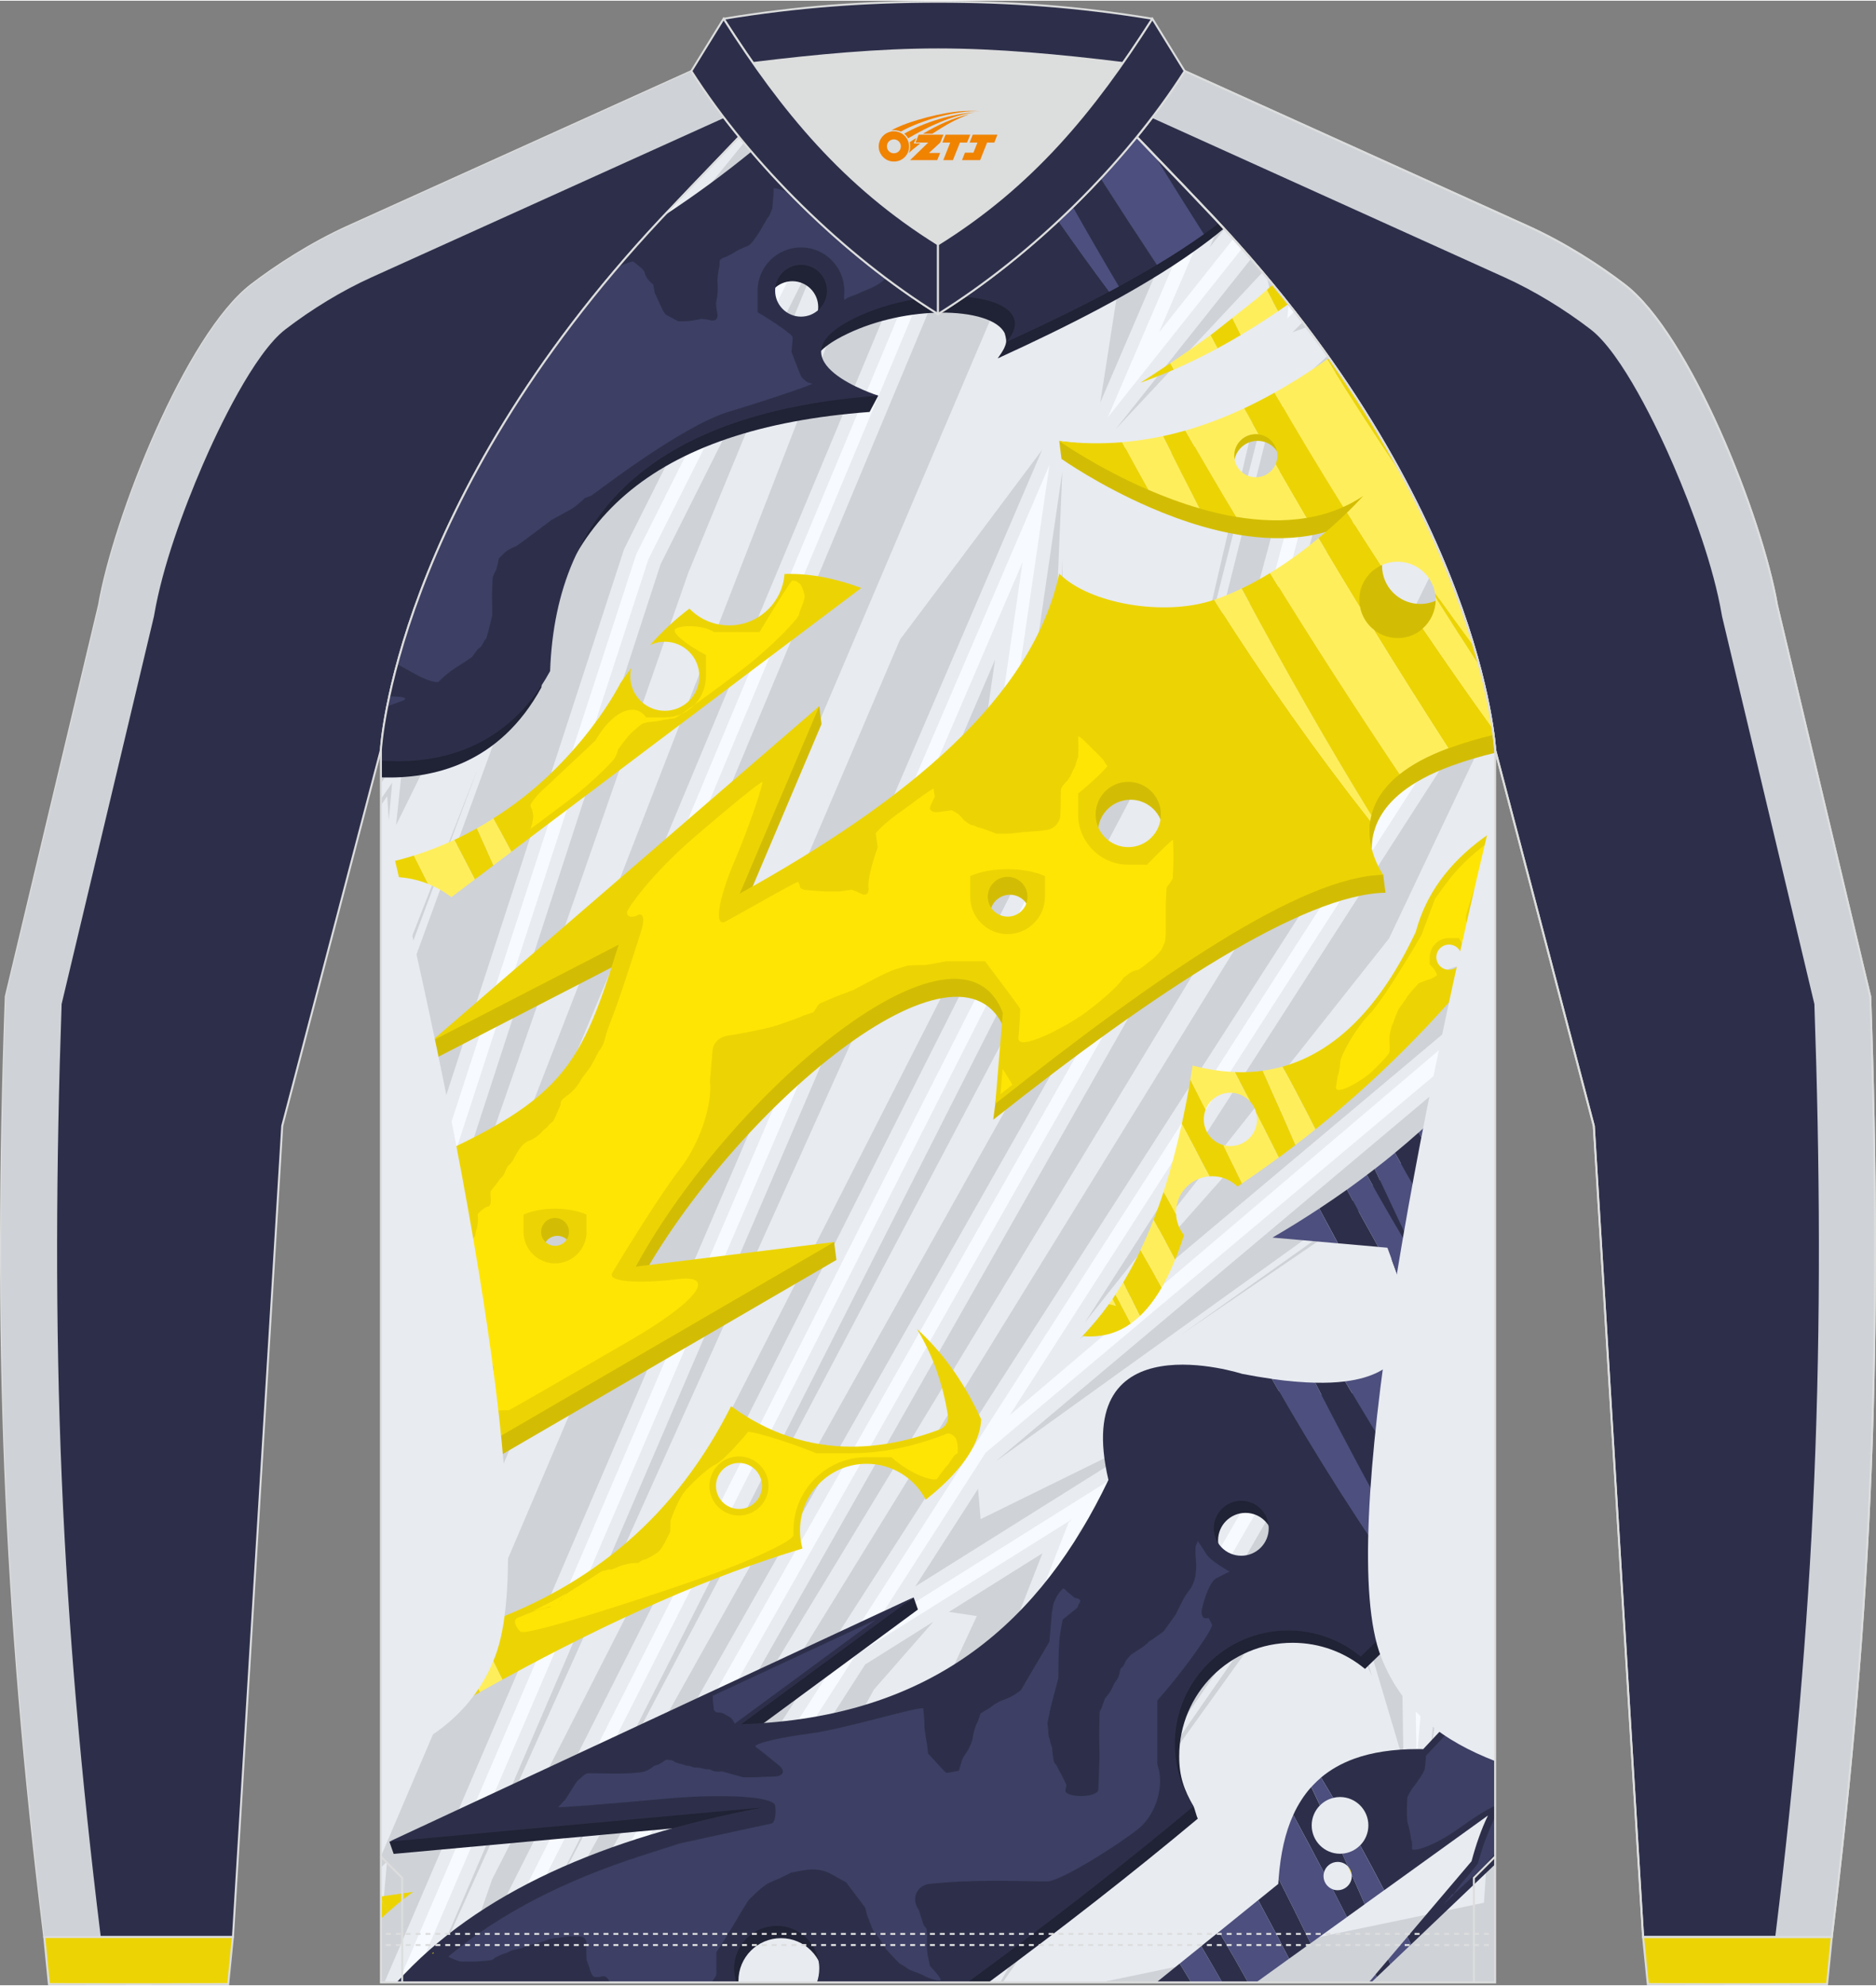 <?xml version="1.0" encoding="utf-8"?>
<!-- Generator: Adobe Illustrator 24.0.1, SVG Export Plug-In . SVG Version: 6.00 Build 0)  -->
<svg xmlns="http://www.w3.org/2000/svg" xmlns:xlink="http://www.w3.org/1999/xlink" version="1.1" id="图层_1" x="0px" y="0px" width="379.5px" height="401.5px" viewBox="0 0 379.32 401.02" enable-background="new 0 0 379.32 401.02" xml:space="preserve">
<rect x="0" y="0" width="379.32" height="401.02" fill="#808080" stroke="none"/>
<g>
	
		<path fill-rule="evenodd" clip-rule="evenodd" fill="#2D2F4A" stroke="#DCDDDD" stroke-width="0.4" stroke-miterlimit="22.926" d="   M229.86,27.53c7.01,7.27,13.64,14.23,15.79,16.52c54.03,57.62,56.66,107.31,56.66,107.31l19.95,76.01l9.97,163.93h38.14   c8.23-67.36,10.21-121.42,7.78-190.06l-18.85-79.1c-3.08-17.85-17.7-54.67-30.79-64.71c-4.92-3.78-12.03-8.42-19.65-11.86   l-69.33-31.36C236.67,18.7,233.42,23.17,229.86,27.53z"/>
	<g>
		<path fill-rule="evenodd" clip-rule="evenodd" fill="#CFD2D7" d="M232.91,23.67l71.28,32.22c6.06,2.74,12.14,6.47,17.42,10.52    c6.33,4.85,13.65,20.24,16.78,27.52c3.9,9.07,8.06,20.37,9.74,30.12l0.06,0.35l18.67,78.35c1.11,32.08,1.33,64.12-0.04,96.21    c-1.29,30.44-4.01,60.71-7.71,90.95l-0.17,1.39h11.42c8.23-67.36,10.21-121.42,7.78-190.06l-18.85-79.1    c-3.08-17.85-17.7-54.67-30.79-64.71c-4.92-3.78-12.03-8.42-19.65-11.86l-69.33-31.36C237.51,17.38,235.29,20.55,232.91,23.67z"/>
	</g>
	
		<path fill-rule="evenodd" clip-rule="evenodd" fill="#2D2F4A" stroke="#DCDDDD" stroke-width="0.4" stroke-miterlimit="22.926" d="   M149.46,27.53c-7.01,7.27-13.64,14.23-15.79,16.52c-54.02,57.62-56.65,107.3-56.65,107.3l-19.95,76.01L47.1,391.29H8.95   C0.71,323.93-1.26,269.87,1.17,201.23l18.85-79.1c3.08-17.85,17.7-54.67,30.79-64.71c4.92-3.78,12.03-8.42,19.65-11.86l69.34-31.34   C142.66,18.7,145.91,23.17,149.46,27.53z"/>
	<g>
		<path fill-rule="evenodd" clip-rule="evenodd" fill="#CFD2D7" d="M146.42,23.67L75.13,55.89c-6.06,2.74-12.14,6.47-17.42,10.52    c-6.33,4.85-13.65,20.24-16.78,27.52c-3.9,9.07-8.06,20.37-9.74,30.12l-0.06,0.35l-18.67,78.35c-1.11,32.08-1.33,64.12,0.04,96.21    c1.29,30.44,4.01,60.71,7.71,90.95l0.17,1.38H8.95C0.71,323.93-1.26,269.87,1.17,201.23l18.85-79.1    c3.08-17.85,17.7-54.67,30.79-64.71c4.92-3.78,12.03-8.42,19.65-11.86l69.34-31.34C141.82,17.39,144.04,20.55,146.42,23.67z"/>
	</g>
	<path fill-rule="evenodd" clip-rule="evenodd" fill="#F7FAFF" d="M302.31,400.45v-249.1c0,0-2.63-49.69-56.66-107.31   c-2.14-2.29-8.78-9.25-15.79-16.52c-11.34,13.92-25.73,26.78-40.2,35.79c-14.47-9.01-28.86-21.86-40.2-35.79   c-7.01,7.27-13.64,14.23-15.79,16.52c-54.02,57.63-56.65,107.31-56.65,107.31v249.1h112.64H302.31z"/>
	<polygon fill-rule="evenodd" clip-rule="evenodd" fill="#E8EBF0" points="229.23,138.49 96.57,400.45 83.53,400.45 206.76,113.46    196.66,182.62 202.89,164.07  "/>
	<polygon fill-rule="evenodd" clip-rule="evenodd" fill="#E8EBF0" points="179.68,400.45 216.08,307.49 216.78,306.84    173.03,334.26 130.48,400.45  "/>
	<path fill-rule="evenodd" clip-rule="evenodd" fill="#E8EBF0" d="M81.55,129.7l75.51-74.52l-28.41,56.67L77.02,270.31V151.35   C77.02,151.35,77.45,143.21,81.55,129.7z"/>
	<polygon fill-rule="evenodd" clip-rule="evenodd" fill="#E8EBF0" points="199.15,400.45 260.35,294.42 285.87,319.35    286.42,355.73 299.11,211.77 302.31,208.36 302.31,400.45  "/>
	<path fill-rule="evenodd" clip-rule="evenodd" fill="#E8EBF0" d="M302.31,202.41l-98.17,83.45l95.66-148.81   c2.23,9.05,2.51,14.3,2.51,14.3V202.41z"/>
	<path fill-rule="evenodd" clip-rule="evenodd" fill="#E8EBF0" d="M242.61,40.82L223.99,84.2l27.14-34.15   c3.36,3.79,6.5,7.54,9.43,11.24l-0.27,2.92l1.44-1.44c4.69,6,8.84,11.85,12.51,17.5l-10.17,11.78l-20.11,74.72L111.38,400.45H99.45   l139.23-274.93l-36.24,35.19l9.77-66.93L80.54,400.45h-3.52v-79.71L185.65,60.71c1.34,0.9,2.67,1.76,4.01,2.6   c14.47-9.01,28.86-21.87,40.2-35.79C234.76,32.6,239.48,37.53,242.61,40.82z"/>
	<polygon fill-rule="evenodd" clip-rule="evenodd" fill="#E8EBF0" points="248.72,279.34 258.21,292.8 196.08,400.45 189.66,400.45    182.53,400.45 218.34,309.02 238.87,289.85 176.41,329.01 199.29,293.41 296.44,211.77 287.18,316.91  "/>
	<polygon fill-rule="evenodd" clip-rule="evenodd" fill="#CFD2D7" points="77.02,212.4 115.66,106.72 147.46,68.38 126.18,110.83    77.02,261.72  "/>
	<path fill-rule="evenodd" clip-rule="evenodd" fill="#CFD2D7" d="M80.08,134.88l30.5-30.11l-30.5,61.83l1.6-15.13l-4.66,6.68v-6.8   C77.02,151.35,77.35,145.26,80.08,134.88z"/>
	<path fill-rule="evenodd" clip-rule="evenodd" fill="#CFD2D7" d="M205.64,51.78L77.02,353.88v-26.02L187.98,62.25   c0.56,0.36,1.12,0.71,1.68,1.06C195.05,59.95,200.43,56.06,205.64,51.78z"/>
	<polygon fill-rule="evenodd" clip-rule="evenodd" fill="#CFD2D7" points="77.74,400.45 210.72,90.76 181.99,129.09 77.02,374.99    77.02,377.24 78.25,376.05 77.02,390.03 77.02,400.45  "/>
	<path fill-rule="evenodd" clip-rule="evenodd" fill="#CFD2D7" d="M240.68,38.8l-18.21,42.41l8.03-51.5l0.71-0.79   C234.71,32.55,238.04,36.03,240.68,38.8z"/>
	<polygon fill-rule="evenodd" clip-rule="evenodd" fill="#CFD2D7" points="214.79,95.21 206.3,153.35 237.35,123.2 214.33,136.95    212.78,142.99  "/>
	<path fill-rule="evenodd" clip-rule="evenodd" fill="#CFD2D7" d="M257.83,62.87l0.41-4.45c-0.68-0.83-1.37-1.67-2.07-2.51   L257.83,62.87L257.83,62.87z M252.96,52.14l-27.44,34.51l29.77-31.79C254.53,53.95,253.75,53.05,252.96,52.14z"/>
	<path fill-rule="evenodd" clip-rule="evenodd" fill="#CFD2D7" d="M108.42,400.45l133.15-234.69l20.18-74.98l11.01-12.75   c-1-1.5-2.04-3.02-3.11-4.55l-13.28,13.47l-19.44,77.14L108.36,393.71l-1.56,6.74H108.42z"/>
	<polygon fill-rule="evenodd" clip-rule="evenodd" fill="#CFD2D7" points="240.25,128.5 106.91,391.8 231.82,155.08  "/>
	<path fill-rule="evenodd" clip-rule="evenodd" fill="#CFD2D7" d="M264.18,65.97L261.35,67l2.05-2.06   C263.67,65.29,263.92,65.63,264.18,65.97z"/>
	<polygon fill-rule="evenodd" clip-rule="evenodd" fill="#CFD2D7" points="190.71,169.19 86.59,400.45 86.42,400.45 201.2,133.14    194.11,181.67  "/>
	<polygon fill-rule="evenodd" clip-rule="evenodd" fill="#CFD2D7" points="92.28,400.45 99.49,379.66 198.66,185.01 205.2,165.53    205.2,169.72 218.34,152.78 93.57,400.45  "/>
	<path fill-rule="evenodd" clip-rule="evenodd" fill="#CFD2D7" d="M280.86,189.49l-61.5,77.61l81.28-126.43   c0.41,1.92,0.73,3.61,0.96,5.04L280.86,189.49z"/>
	<polygon fill-rule="evenodd" clip-rule="evenodd" fill="#CFD2D7" points="302.31,199.9 218.27,270.52 284.48,195.88 283.6,198.93    302.31,192.44  "/>
	<polygon fill-rule="evenodd" clip-rule="evenodd" fill="#CFD2D7" points="133.64,400.45 174.94,336.2 188.71,327.57 176.7,341.27    149.04,391.8 148.66,388.21 134.43,400.45  "/>
	<polygon fill-rule="evenodd" clip-rule="evenodd" fill="#CFD2D7" points="176.82,400.45 210.78,313.73 191.87,325.58    197.51,326.42 170.68,384.35 173.58,381.32 176.03,400.45  "/>
	<polygon fill-rule="evenodd" clip-rule="evenodd" fill="#CFD2D7" points="185.39,400.45 220.59,310.55 238.98,293.38    225.29,313.73 185.7,400.45  "/>
	<polygon fill-rule="evenodd" clip-rule="evenodd" fill="#CFD2D7" points="248.87,284.16 255.06,292.94 193.01,400.45    192.39,400.45 230.54,315.47 248.53,293.38  "/>
	<polygon fill-rule="evenodd" clip-rule="evenodd" fill="#CFD2D7" points="251.78,278.62 285.02,311.09 290.75,246.14    278.46,300.45 278.11,293.96  "/>
	<polygon fill-rule="evenodd" clip-rule="evenodd" fill="#CFD2D7" points="237.56,287.54 185.07,320.44 197.76,300.7 198.27,306.84     "/>
	<polygon fill-rule="evenodd" clip-rule="evenodd" fill="#CFD2D7" points="201.31,295.18 293.23,217.94 291.01,243.09    285.95,229.86 285.87,234.42  "/>
	<polygon fill-rule="evenodd" clip-rule="evenodd" fill="#CFD2D7" points="202.22,400.45 260.94,298.71 283.23,320.48    283.77,355.78 274.59,324.93 262.47,313.73 202.75,400.45  "/>
	<polygon fill-rule="evenodd" clip-rule="evenodd" fill="#CFD2D7" points="222.57,400.45 300.06,384.35 302.31,349.4 302.31,400.45     "/>
	<polygon fill-rule="evenodd" clip-rule="evenodd" fill="#CFD2D7" points="302.31,212.05 301.69,212.81 289.07,355.97    302.31,258.27  "/>
	<polygon fill-rule="evenodd" clip-rule="evenodd" fill="#CFD2D7" points="77.02,207.44 96.62,155.11 77.02,205.13  "/>
	<polygon fill-rule="evenodd" clip-rule="evenodd" fill="#CFD2D7" points="78.61,165.57 79.3,158.02 77.02,161.33 77.02,162.6    78.29,160.75  "/>
	<polygon fill-rule="evenodd" clip-rule="evenodd" fill="#CFD2D7" points="228.95,126.92 214.09,135.6 214.79,112.83 214.98,133.68     "/>
	<polygon fill-rule="evenodd" clip-rule="evenodd" fill="#CFD2D7" points="268.73,72.18 254.84,86.08 236.28,159.08 253.41,85.48    268.43,71.76  "/>
	<polygon fill-rule="evenodd" clip-rule="evenodd" fill="#CFD2D7" points="286.28,259 278.5,292.04 255.8,279.28 277.87,289.87  "/>
	<polygon fill-rule="evenodd" clip-rule="evenodd" fill="#CFD2D7" points="289.73,242.74 286.79,235.53 238.77,269.59    286.28,237.19  "/>
	<polygon fill-rule="evenodd" clip-rule="evenodd" fill="#CFD2D7" points="277.42,338.63 273.59,325.62 262.88,315.76    213.42,387.13 263.26,317.87 272.25,326.67  "/>
	<path fill-rule="evenodd" clip-rule="evenodd" fill="#E8EBF0" d="M127.32,400.45l43.8-68.13L298.9,133.55   c-3.37-12.31-10.03-30.17-23.13-50.89l-9.2,10.66l-20.04,74.47l-132,232.66L127.32,400.45L127.32,400.45z"/>
	<path fill-rule="evenodd" clip-rule="evenodd" fill="#E8EBF0" d="M183.48,59.23L77.02,314.08v-35.19l54.09-166.03l34.27-68.34   C171.16,49.91,177.27,54.89,183.48,59.23L183.48,59.23z M164.71,43.89c-5.46-5.15-10.61-10.67-15.25-16.37   c-3.49,3.62-6.89,7.16-9.68,10.09L104.8,80.74c-10.81,16.73-17.43,31.69-21.47,43.48L164.71,43.89z"/>
	<path fill-rule="evenodd" clip-rule="evenodd" fill="#E8EBF0" d="M249.38,48.1L234.36,67l10.31-24.01   c0.39,0.41,0.72,0.77,0.99,1.05C246.92,45.4,248.16,46.75,249.38,48.1z"/>
	<path fill-rule="evenodd" clip-rule="evenodd" fill="#CFD2D7" d="M95.62,96.26l54.81-67.57c1.88,2.26,3.84,4.49,5.86,6.68   l-67.31,74.46C90.87,105.55,93.07,101.01,95.62,96.26z"/>
	<path fill-rule="evenodd" clip-rule="evenodd" fill="#CFD2D7" d="M77.02,301.88l97-249.82c2.39,1.95,4.81,3.81,7.25,5.58   L77.02,307.18V301.88z"/>
	<polygon fill-rule="evenodd" clip-rule="evenodd" fill="#CFD2D7" points="77.02,287.47 133.57,113.87 167.41,46.38 167.64,46.59    139.18,115.57 77.02,293.51  "/>
	<path fill-rule="evenodd" clip-rule="evenodd" fill="#CFD2D7" d="M87.85,112.44l69.2-74.29l-2.83,5.23l7.13-2.74   c0.47,0.47,0.95,0.94,1.43,1.41l-77.34,76.34C86.18,116.47,86.98,114.48,87.85,112.44z"/>
	<path fill-rule="evenodd" clip-rule="evenodd" fill="#CFD2D7" d="M277.24,85.03l-8.27,9.58L249,168.82L117.59,400.45h0.08   L255.8,172.71l19.86-75.22l4.91-6.89C279.51,88.77,278.4,86.91,277.24,85.03z"/>
	<path fill-rule="evenodd" clip-rule="evenodd" fill="#CFD2D7" d="M297.92,130.15l-173.76,270.3h-0.79l1.85-6.95l135.77-220.15   l30.29-61.39C294.19,118.75,296.34,124.87,297.92,130.15z"/>
	<path fill-rule="evenodd" clip-rule="evenodd" fill="#CFD2D7" d="M244.63,49.8l2.01-4.69c0.31,0.33,0.62,0.66,0.92,1L244.63,49.8z"/>
	<path fill-rule="evenodd" clip-rule="evenodd" fill="#2D2F4A" d="M302.31,376.59v-38.81l-14.54,15.53l-0.58-0.01   c-0.2,0-0.39,0-0.58,0c-4.89,0-9.18,0.65-12.74,1.93c-2.58,0.93-4.84,2.21-6.76,3.82c0.82,1.36,1.64,2.73,2.45,4.11   c0.45-0.11,0.91-0.17,1.39-0.17c3.16,0,5.73,2.57,5.73,5.73c0,1.57-0.63,2.99-1.66,4.03c1.66,3,3.27,6.03,4.85,9.08l20.99-15.11   c-1.37,2.84-2.44,5.95-3.32,9.25l-12.97,15.27c0.25,0.51,0.49,1.02,0.74,1.54L302.31,376.59z"/>
	<path fill-rule="evenodd" clip-rule="evenodd" fill="#ECD404" d="M144.77,300.13c0-2.57,2.08-4.65,4.65-4.65   c2.57,0,4.65,2.08,4.65,4.65s-2.08,4.65-4.65,4.65S144.77,302.7,144.77,300.13L144.77,300.13z M96.15,328.59   c1.87,3.53,3.69,7.09,5.44,10.67c22.65-12.39,42.53-21.05,60.67-26.49c-0.33-1.17-0.5-2.4-0.5-3.67   c0.01-7.44,6.03-13.45,13.47-13.45c5.2,0,9.71,2.94,11.95,7.25c0.49-0.38,0.98-0.78,1.47-1.19c4.34-3.65,9.49-9.18,9.74-15.04   c-3.12-6.85-7.15-12.68-11.99-17.34c-0.33-0.32-0.67-0.64-1.01-0.95c3.17,5.23,5.24,11.02,6.26,17.44c0.2,1.25-0.51,2.46-1.69,2.91   c-6.14,2.3-12.12,3.46-17.78,3.46c-8.72,0-16.9-2.75-24.36-8.18C136.81,305.87,119.99,320.49,96.15,328.59z"/>
	<path fill-rule="evenodd" clip-rule="evenodd" fill="#ECD404" d="M290.43,193.28c0-1.41,1.14-2.55,2.55-2.55   c1.41,0,2.55,1.14,2.55,2.55s-1.14,2.55-2.55,2.55S290.43,194.69,290.43,193.28L290.43,193.28z M302.31,191.29v-7.9l-4.91,3.06   l1.69-6.46c0.67-2.54,1.77-4.93,3.22-7.19v-5.27c-0.83,0.54-1.62,1.09-2.39,1.65c-3.49,2.55-6.39,5.4-8.63,8.47   c-2.28,3.12-3.95,6.58-4.96,10.27l-0.06,0.22l-0.1,0.21c-7.07,14.99-16.09,24.05-26.87,27.05c2.3,4.18,4.53,8.4,6.68,12.66   c0.01,0,0.01-0.01,0.02-0.01c7.3-5.86,14.31-12.27,20.85-19.04C292.22,203.44,297.36,197.56,302.31,191.29z"/>
	<path fill-rule="evenodd" clip-rule="evenodd" fill="#ECD404" d="M110.71,156.76c9.18-8.61,13.84-17.11,14.78-18.94   c0.71-1.03,1.43-2.03,2.16-2.99c-0.13,0.54-0.21,1.1-0.21,1.68c0,3.85,3.13,6.98,6.98,6.98c3.85,0,6.98-3.13,6.98-6.98   s-3.13-6.98-6.98-6.98c-1.06,0-2.06,0.24-2.97,0.66c2.58-2.88,5.24-5.33,7.95-7.35c2.1,2.17,4.96,3.39,8.04,3.39   c5.91,0,10.76-4.59,11.18-10.39c0.35-0.01,0.7-0.02,1.04-0.02c4.57,0,9.43,0.96,14.48,2.85l-70.75,53.3   c-1.2-2.26-2.42-4.5-3.66-6.73C104.09,162.51,107.74,159.55,110.71,156.76z"/>
	<path fill-rule="evenodd" clip-rule="evenodd" fill="#D3BD04" d="M109.87,252.41c0-1.56,1.26-2.82,2.82-2.82s2.82,1.26,2.82,2.82   c0,1.56-1.26,2.82-2.82,2.82C111.14,255.23,109.87,253.97,109.87,252.41L109.87,252.41z M302.31,151.98v-0.63   c0,0-0.69-12.92-8.52-33.22c-1.34,2.26-3.81,3.77-6.63,3.77c-4.26,0-7.71-3.45-7.71-7.71s3.45-7.71,7.71-7.71   c0.61,0,1.2,0.07,1.76,0.2c-4.47-9.62-10.42-20.39-18.35-31.88c-0.59,0.43-1.19,0.86-1.78,1.28c-1.94,1.37-3.89,2.67-5.85,3.9   l0.7,1.48c-0.28-0.46-0.57-0.93-0.85-1.39c-1.53,0.96-3.08,1.87-4.63,2.74c-2.03,1.14-4.08,2.19-6.14,3.16   c-3.91,1.83-7.87,3.35-11.9,4.5c-1.37,0.39-2.74,0.74-4.12,1.04l-21.83-2.54l0.46,3.62c0,0,7.55,5.34,18,9.85   c3.23,1.39,6.73,2.71,10.37,3.76c2.4,0.7,4.87,1.28,7.35,1.7l0,0c4.79,0.81,9.66,1,14.33,0.21c2.53-0.43,5-1.14,7.36-2.2   c1.38-0.62,2.73-1.36,4.04-2.23c0,0-1.19,1.35-3.3,3.4c-1.48,1.43-3.41,3.21-5.7,5.11c-2.8,2.32-6.13,4.81-9.83,7.07   c-1.83,1.12-3.75,2.18-5.74,3.13c-1.81,0.87-3.68,1.65-5.59,2.3c-9.99,3.42-21.15,3.42-31.29-5.31   c-5.37,24.95-30.45,45.76-64.59,64.67l16.07-37.88l-0.46-3.62l-7.15,8.03l3.1-0.5l-49.87,43.06l-24.51,17.14l0.46,3.62l37.88-19.53   c-8.27,26.73-11.64,32.34-48.54,47.62v33.37c7.87-0.75,14.74,1.09,19.43,5.41l-15.41,16.79l-4.01,3.36v7.07l92.09-53.53l-0.46-3.62   l-17.24,5.82L129,259.44c19.28-35.32,65.43-74.23,74.23-51.28l-2.41,17.97c33.01-26.16,62.83-45.57,79.32-45.88l-0.46-3.62   l-1.57-0.65c-0.58-1.82-0.97-4.09-0.61-6.53c0.06-0.41,0.14-0.83,0.25-1.25c0.68-2.71,2.34-5.58,5.69-8.25   c2.38-1.9,5.61-3.71,9.94-5.3c0.05-0.02,0.11-0.04,0.16-0.06C296.56,153.5,299.49,152.64,302.31,151.98L302.31,151.98z    M200.18,184.68c0-2.22,1.8-4.02,4.02-4.02s4.02,1.8,4.02,4.02s-1.8,4.02-4.02,4.02S200.18,186.9,200.18,184.68L200.18,184.68z    M221.99,168.06c0-3.64,2.95-6.6,6.6-6.6c3.64,0,6.6,2.95,6.6,6.6c0,3.64-2.95,6.6-6.6,6.6   C224.94,174.66,221.99,171.71,221.99,168.06L221.99,168.06z M290.72,124.17c0.38,0.6,0.75,1.19,1.13,1.79   C291.48,125.36,291.1,124.76,290.72,124.17L290.72,124.17z M259,93.68c0,2.62-2.12,4.74-4.74,4.74c-2.62,0-4.74-2.12-4.74-4.74   c0-2.62,2.12-4.74,4.74-4.74C256.88,88.94,259,91.06,259,93.68z"/>
	<path fill-rule="evenodd" clip-rule="evenodd" fill="#202235" d="M247.48,46.02c-0.61-0.66-1.21-1.32-1.83-1.98   c-2.14-2.29-8.78-9.25-15.79-16.52c-11.23,13.78-25.44,26.52-39.76,35.51c6.52-0.07,11.76,1.44,13.05,4.18c0,0,0.34,1.07,0.29,1.69   c0,0.01,0,0.02,0,0.03c0,0.03-0.01,0.07-0.01,0.1c0,0.02,0,0.03-0.01,0.05c-0.05,0.35-0.19,0.72-0.38,1.13   c-0.31,0.62-0.77,1.33-1.31,2.07c7.31-3.34,14.29-6.71,20.74-10.15c0.68-0.36,1.35-0.72,2.02-1.09c2.65-1.44,5.21-2.9,7.66-4.37   c3.4-2.04,6.59-4.1,9.52-6.2C243.74,49.01,245.68,47.52,247.48,46.02L247.48,46.02z M189.25,63.05   c-10.18-6.39-20.32-14.68-29.36-23.89c-3.32-1.4-6.26-3.57-8.56-6.31c-6.71,5.55-14,10.87-22,15.92   c-49.82,55.59-52.31,102.57-52.31,102.57v5.6c10.5,0.39,24-2.69,32.45-18.18c1.18-33.14,22.3-52.39,66.36-55.66l1.75-3.3   c-2.98-0.1-6.82-1.32-9.87-0.62c-3.9-2.79-6.09-6.83,2.49-11.31C176.17,64.76,183.19,63.24,189.25,63.05L189.25,63.05z    M154.98,61.91c0-2.89,2.34-5.23,5.23-5.23s5.23,2.34,5.23,5.23s-2.34,5.23-5.23,5.23S154.98,64.8,154.98,61.91z"/>
	<path fill-rule="evenodd" clip-rule="evenodd" fill="#FFE504" d="M158.02,272.44l0.11-0.01v0.01H158.02z"/>
	<path fill-rule="evenodd" clip-rule="evenodd" fill="#FFE504" d="M191.7,359.96c0-0.12-0.01-0.24-0.03-0.36   c0.01,0,0.02,0,0.03,0.01V359.96z"/>
	<path fill-rule="evenodd" clip-rule="evenodd" fill="#202235" d="M302.31,290.34c-0.27,0.05-0.55,0.08-0.83,0.08   c-0.05,0-0.09,0-0.14,0c-2.41-0.07-4.34-2.05-4.34-4.48c0-0.63,0.13-1.23,0.37-1.78c0.34-0.78,0.89-1.44,1.58-1.92l0,0l0,0   c0.72-0.5,1.6-0.79,2.54-0.79c0.28,0,0.56,0.03,0.83,0.08v-65.27c-3.15,3.69-6.48,7.22-9.97,10.6c-1.51,1.46-3.06,2.89-4.63,4.29   s-3.17,2.77-4.8,4.11c-1.35,1.11-2.71,2.2-4.1,3.27c-0.52,0.4-1.05,0.81-1.58,1.21c-1.33,1-2.67,1.99-4.03,2.96   c2.04,3.82,6.11,3.26,8.31,7.15l-0.11,4.58l3.13,8.53c1.4,5.35,1.03,9.99-0.92,13.13c-1.95,2.87-5.47,4.7-10.77,5.37   c-1.81,0.23-3.82,0.32-6.04,0.27c-2.62-0.06-5.54-0.31-8.76-0.77c-1.89-0.27-3.89-0.6-6-1.01c0,0-34.69-11.22-27.04,21.43   c-13.54,28.28-35.1,48.1-74.23,49.36l34.82-25.64l-0.86-2.44c-7.31,4.94-16.34,8.09-23.78,13.92l-68.17,31.75l-14.05,3.7l0.86,2.45   l75.38-6.89c-30.35,5.78-55.1,16.04-71.6,32.89h65.94c0-0.12-0.01-0.24-0.01-0.36c0-4.76,3.85-8.61,8.61-8.61s8.61,3.85,8.61,8.61   c0,0.12,0,0.24-0.01,0.36h23.16h10.17c14.87-10.97,29.03-22,42.35-33.13c-0.27-0.41-0.62-2.02-0.86-2.45   c-1.91-3.35-2.91-6.02-2.91-10.15c0-12.67,10.27-22.93,22.93-22.93c5.57,0,10.67,1.98,14.64,5.28c3.74-3.61,7.37-7.22,10.91-10.85   c0.86-0.88,1.71-1.76,2.56-2.65c1.94-2.02,3.85-4.05,5.73-6.07c2.43-2.63,4.81-5.26,7.13-7.9v-19.29L302.31,290.34L302.31,290.34z    M257.39,311.12c0,3.06-2.48,5.55-5.55,5.55c-3.06,0-5.55-2.48-5.55-5.55c0-3.06,2.48-5.55,5.55-5.55   C254.9,305.57,257.39,308.06,257.39,311.12z"/>
	<path fill-rule="evenodd" clip-rule="evenodd" fill="#ECD404" d="M242.55,102.6c-2.5-4.84-4.97-9.72-7.4-14.61   c1.52-0.33,3.02-0.7,4.52-1.13c3.32,5.79,6.74,11.61,10.23,17.44C247.42,103.88,244.95,103.29,242.55,102.6z"/>
	<path fill-rule="evenodd" clip-rule="evenodd" fill="#ECD404" d="M214.18,88.98c4.31,0.52,8.55,0.58,12.71,0.24   c1.72,3.21,3.48,6.42,5.29,9.62C221.73,94.32,214.18,88.98,214.18,88.98z"/>
	<path fill-rule="evenodd" clip-rule="evenodd" fill="#ECD404" d="M283.62,96.09c-5.44-8.02-10.54-15.91-15.28-23.63l0.4-0.28   C274.68,80.57,279.58,88.59,283.62,96.09z"/>
	<path fill-rule="evenodd" clip-rule="evenodd" fill="#ECD404" d="M290.16,119.71c2.61,3.66,5.24,7.28,7.88,10.84   c0.39,1.32,0.75,2.58,1.07,3.79c-3.05-4.68-6-9.28-8.85-13.8C290.24,120.26,290.21,119.98,290.16,119.71z"/>
	<path fill-rule="evenodd" clip-rule="evenodd" fill="#ECD404" d="M256.8,115.65c8.29,13.46,17.02,27.02,26.18,40.68   c-3.35,2.68-5.01,5.55-5.69,8.25c-8.66-14.05-17.53-29.59-26.23-45.8C253.05,117.83,254.97,116.77,256.8,115.65z"/>
	<path fill-rule="evenodd" clip-rule="evenodd" fill="#FFEE5C" d="M232.18,98.83c-1.8-3.2-3.57-6.4-5.28-9.62   c2.78-0.23,5.53-0.65,8.25-1.23c2.44,4.89,4.91,9.77,7.4,14.61C238.91,101.54,235.41,100.23,232.18,98.83z"/>
	<path fill-rule="evenodd" clip-rule="evenodd" fill="#FFEE5C" d="M251.06,118.78c8.7,16.22,17.57,31.75,26.23,45.8   c-0.11,0.42-0.19,0.84-0.25,1.25c-11.06-14.05-21.72-29.14-31.57-44.75C247.38,120.43,249.25,119.65,251.06,118.78z"/>
	<path fill-rule="evenodd" clip-rule="evenodd" fill="#FFE504" d="M157.34,153.15c-0.35,0.09-0.71-0.18-1.15-0.27   c-0.31-0.07-0.61-0.14-0.91-0.2l8.07-6.97l-3.72,8.76c-0.65-0.51-1.42-0.88-2.3-0.96L157.34,153.15L157.34,153.15z"/>
	<path fill-rule="evenodd" clip-rule="evenodd" fill="#2D2F4A" d="M222.54,35.91c3.71,5.8,7.5,11.62,11.37,17.46   c-2.45,1.47-5,2.92-7.66,4.37c-3.1-5.21-6.21-10.58-9.32-16.09C218.84,39.78,220.71,37.87,222.54,35.91z"/>
	<path fill-rule="evenodd" clip-rule="evenodd" fill="#2D2F4A" d="M246.47,44.93c-0.98,0.76-2,1.51-3.05,2.25   c-3.4-5.34-6.74-10.66-10.01-15.97c5.6,5.83,10.46,10.93,12.23,12.83C245.93,44.34,246.2,44.63,246.47,44.93z"/>
	<path fill-rule="evenodd" clip-rule="evenodd" fill="#4D4F7E" d="M216.93,41.66c3.11,5.5,6.22,10.87,9.32,16.09   c-0.67,0.36-1.34,0.72-2.02,1.09c-3.49-4.68-6.93-9.45-10.31-14.3C214.93,43.59,215.94,42.63,216.93,41.66z"/>
	<path fill-rule="evenodd" clip-rule="evenodd" fill="#4D4F7E" d="M233.42,31.21c3.27,5.3,6.61,10.63,10.01,15.97   c-2.93,2.09-6.12,4.16-9.52,6.2c-3.87-5.84-7.66-11.66-11.37-17.46c2.55-2.74,5-5.54,7.32-8.39   C231.06,28.77,232.26,30.01,233.42,31.21z"/>
	<path fill-rule="evenodd" clip-rule="evenodd" fill="#2D2F4A" d="M270.53,251.1c-1.27-2.35-2.53-4.69-3.77-7.03   c1.89-1.25,3.75-2.52,5.58-3.82c2.04,3.82,4.16,7.67,6.35,11.57L270.53,251.1z"/>
	<path fill-rule="evenodd" clip-rule="evenodd" fill="#2D2F4A" d="M286.85,228.7c4.78,8.67,9.94,17.34,15.46,26.01v11.41   c-7.5-11.43-14.29-22.55-20.26-33.31C283.68,231.47,285.28,230.1,286.85,228.7z"/>
	<path fill-rule="evenodd" clip-rule="evenodd" fill="#2D2F4A" d="M302.31,241.75c-3.83-5.9-7.44-11.68-10.83-17.34   c3.81-3.68,7.43-7.55,10.83-11.61V241.75z"/>
	<path fill-rule="evenodd" clip-rule="evenodd" fill="#2D2F4A" d="M276.37,237.29c0.53-0.4,1.06-0.8,1.58-1.21l9.46,20.08   C283.62,250.02,279.94,243.72,276.37,237.29z"/>
	<path fill-rule="evenodd" clip-rule="evenodd" fill="#2D2F4A" d="M271.97,279c7.09,11.94,14.55,23.96,22.35,36.06   c-1.88,2.03-3.79,4.05-5.73,6.07c-7.62-13.31-15.26-27.44-22.67-41.87C268.15,279.32,270.16,279.23,271.97,279z"/>
	<path fill-rule="evenodd" clip-rule="evenodd" fill="#4D4F7E" d="M265.93,279.27c7.41,14.43,15.05,28.56,22.67,41.87   c-0.85,0.88-1.7,1.76-2.56,2.65c-10.31-14.5-20.05-29.75-28.87-45.28C260.39,278.96,263.31,279.21,265.93,279.27z"/>
	<path fill-rule="evenodd" clip-rule="evenodd" fill="#4D4F7E" d="M282.94,273.33c6.17,10.76,12.63,21.59,19.37,32.51v0.34   c-2.59,2.97-5.26,5.93-7.99,8.88c-7.8-12.1-15.26-24.12-22.35-36.06C277.45,278.31,281.04,276.38,282.94,273.33z"/>
	<path fill-rule="evenodd" clip-rule="evenodd" fill="#4D4F7E" d="M257.29,249.94c3.23-1.88,6.39-3.84,9.46-5.87   c1.24,2.34,2.5,4.68,3.77,7.03L257.29,249.94z"/>
	<path fill-rule="evenodd" clip-rule="evenodd" fill="#4D4F7E" d="M291.48,224.41c3.39,5.66,7,11.44,10.83,17.34v12.97   c-5.52-8.67-10.68-17.33-15.46-26.01C288.42,227.3,289.97,225.87,291.48,224.41z"/>
	<path fill-rule="evenodd" clip-rule="evenodd" fill="#2D2F4A" d="M156.73,58.61c0-2.89,2.34-5.23,5.23-5.23s5.23,2.34,5.23,5.23   s-2.34,5.23-5.23,5.23C159.07,63.84,156.73,61.49,156.73,58.61L156.73,58.61z M213.92,44.53c-6.04,5.64-12.45,10.82-18.95,15.29   c8.07,0.6,13.05,3.92,8.52,9.15c7.31-3.34,14.29-6.71,20.74-10.15C220.74,54.15,217.3,49.38,213.92,44.53L213.92,44.53z    M185.08,60.33c-11.86-8.06-23.46-18.51-33.14-29.84c-5.5,4.48-11.38,8.81-17.72,12.97l-0.55,0.58   c-54.02,57.63-56.65,107.31-56.65,107.31v2.2c10.71,0.8,25.27-1.71,34.21-18.08c1.18-33.14,22.3-52.39,66.36-55.66   c0,0-21.69-6.85-5.63-15.24C176.05,62.43,180.64,61.05,185.08,60.33z"/>
	<path fill-rule="evenodd" clip-rule="evenodd" fill="#3D3F64" d="M78.72,140.55l1.91,0.11c1.38,0.08,1.69,0.45,0.69,0.83   l-0.94,0.34l-1.2,0.43c-0.29,0.11-0.59,0.24-0.89,0.36C78.42,141.96,78.56,141.27,78.72,140.55z"/>
	<path fill-rule="evenodd" clip-rule="evenodd" fill="#3D3F64" d="M124.97,53.77c1.68-0.73,3-1.22,3.15-1.01l0.55,0.43   c0.11,0.09,0.23,0.19,0.34,0.28c0.74,0.6,1.2,1,1.3,1.37c0.3,1.31,1.23,2.08,1.74,2.49l0.01,0.01c0.01,0.01,0.03,0.11,0.06,0.24   l0.02,0.12l0.25,1.35c0.76,1.66,1.5,3.24,1.62,3.51c0.13,0.26,0.5,0.75,0.53,0.78s0.09,0.09,0.13,0.12   c0.04,0.03,1.13,0.62,2.43,1.31h1.42c0.88,0,1.67-0.16,2.37-0.29l0.19-0.04c0.19-0.04,0.35-0.07,0.36-0.07s0.02,0,0.03-0.01   c0.01,0,0.11-0.03,0.23-0.06s1.15,0.06,2.08,0.3c0.93,0.23,1.49-0.43,1.26-1.47c-0.23-1.04-0.32-2.12-0.19-2.41l0.06-0.37   c0.26-1.19,0.22-2.29,0.18-3.27l-0.03-0.75c0.06-0.63,0.11-1.15,0.12-1.16c0-0.01,0.01-0.03,0.01-0.03c0-0.01,0.14-0.79,0.3-1.73   l0.02-0.58l0.01-0.19c0.02-0.21,0.28-0.49,0.6-0.63l0.26-0.1l0.63-0.25c0.85-0.46,1.56-0.84,1.58-0.85   c0.01-0.01,0.03-0.02,0.04-0.03s0.1-0.08,0.19-0.15s1.24-0.64,2.4-1.08c1.16-0.45,3.74-5.27,3.88-5.51l0.17-0.23l0.3-0.4   c0.31-0.73,0.57-1.34,0.57-1.36s0.01-0.04,0.01-0.06s0.1-1.11,0.22-2.43l0.04-1.19l0.01-0.4c0.01-0.24,1.17,0.07,2.99,0.74   c6.15,6.32,12.82,12.21,19.68,17.36c-1.19,1.25-2.61,1.85-4.33,2.57l-0.25,0.11c-0.28,0.12-0.53,0.22-0.55,0.23   s-0.05,0.02-0.07,0.03s-0.09,0.05-0.16,0.09s-1.2,0.49-2.37,0.92l-0.47,0.34l-0.02,0.01c-0.02,0.02-0.08,0.04-0.13,0.05   s-0.12-0.51-0.02-1.17v-0.63c0-4.84-3.94-8.77-8.77-8.77c-4.84,0-8.77,3.94-8.77,8.77v4.32c3.99,2.38,7.18,4.67,7.1,5.09   l-0.02,0.43c-0.01,0.25-0.04,0.53-0.07,0.83l-0.15,1.69c0.95,2.5,1.84,4.76,1.98,5.01s1.01,0.97,1.11,1.03s0.27,0.14,0.38,0.17   s0.42,0.12,0.69,0.21c0.27,0.08-7.11,2.71-16.84,5.65s-27.53,16.89-27.84,16.98s-1.12,0.42-1.16,0.44   c-0.04,0.02-0.1,0.05-0.14,0.07s-0.32,0.28-0.64,0.58c-0.31,0.29-1.36,1.23-2.04,1.6l-0.6,0.33l-3.45,1.89   c-3.67,2.78-6.87,5.15-7.09,5.26l-0.21,0.09c-0.65,0.27-1.55,0.65-2.32,1.41l-1.02,1.02c-0.2,1.22-0.52,2.4-0.7,2.62   s-0.5,1.09-0.51,1.14s-0.03,0.14-0.03,0.19s-0.07,1.5-0.14,3.2l0.02,1.48l0.04,2.79c-0.57,2.52-1.14,4.69-1.28,4.82   c-0.13,0.13-0.28,0.3-0.32,0.38c-0.05,0.08-0.16,0.29-0.25,0.48c-0.09,0.18-0.37,0.69-0.51,0.77c-0.14,0.09-0.53,0.43-0.55,0.45   c-0.02,0.02-0.05,0.05-0.07,0.07s-0.27,0.35-0.56,0.73l-0.2,0.3l-0.1,0.15c-0.13,0.17-0.24,0.33-0.26,0.34   c-0.02,0.01-0.62,0.42-1.34,0.9l-0.64,0.41c-1.44,0.91-2.93,1.86-4.32,3.25l-0.39,0.39c-0.47,0.38-2.61-0.3-4.76-1.5   c-0.99-0.56-2.31-1.28-3.67-2.02C85.07,116.36,96.73,86.83,124.97,53.77z"/>
	<path fill-rule="evenodd" clip-rule="evenodd" fill="#ECD404" d="M109.41,248.79c0-1.56,1.26-2.82,2.82-2.82s2.82,1.26,2.82,2.82   c0,1.56-1.26,2.82-2.82,2.82C110.68,251.61,109.41,250.35,109.41,248.79L109.41,248.79z M77.02,238.18v33.52   c7.68-0.63,14.37,1.22,18.97,5.45l-18.97,20.66v6.29l91.63-53.26l-40.11,4.97c19.28-35.32,65.43-74.23,74.23-51.28l-1.53,18.37   c33.01-26.16,61.95-45.96,78.44-46.27c0,0-3.51-4.88-2.65-10.81c-11.07-14.05-21.72-29.14-31.57-44.75   c-9.99,3.42-25.23,0.82-31.29-5.31c-5.37,24.96-30.45,45.76-64.59,64.67l16.07-37.88l-78.44,67.73l37.88-19.53   C116.86,217.37,113.49,223.05,77.02,238.18L77.02,238.18z M199.72,181.06c0-2.22,1.8-4.02,4.02-4.02s4.02,1.8,4.02,4.02   s-1.8,4.02-4.02,4.02C201.52,185.08,199.72,183.28,199.72,181.06L199.72,181.06z M221.53,164.44c0-3.64,2.95-6.6,6.6-6.6   c3.64,0,6.6,2.95,6.6,6.6c0,3.64-2.95,6.6-6.6,6.6S221.53,168.08,221.53,164.44z"/>
	<path fill-rule="evenodd" clip-rule="evenodd" fill="#FFE504" d="M105.87,245.28c3.5-1.57,9.23-1.57,12.73,0v3.51   c0,3.51-2.86,6.37-6.37,6.37s-6.37-2.86-6.37-6.37v-3.51H105.87z M77.02,254.05v14.1c0.98-0.07,1.94-0.11,2.9-0.11h7.46   c6.06,3.58,11.59,7.05,12.31,7.71c0.71,0.66-0.75,3.43-3.26,6.16s-4.32,4.94-4.04,4.92c0.29-0.03,1.21-0.17,1.28-0.2   c0.07-0.04,0.25-0.13,0.4-0.2c0.15-0.08,0.32-0.14,0.36-0.14c0.05,0,1.26-0.42,2.69-0.93l0.89-0.05l0.18-0.01   c0.18-0.01,0.71-0.2,1.19-0.42l0.69-0.01c0.83-0.02,1.7-0.03,2.65-0.03h0.13c0.15,0,11.24-6.38,24.64-14.17   c13.41-7.79,17.68-13.34,9.5-12.33c-8.18,1.02-14.13,0.48-13.22-1.19c0.91-1.67,9.75-16.05,13.67-21.02   c3.92-4.98,6.67-12.98,6.11-17.79l0.36-4.28c0.05-0.59,0.1-1.21,0.15-1.8c0.05-1.07,0.68-2.36,2.31-2.93   c0.59-0.21,1.19-0.27,1.58-0.32l0.07-0.01c0.07-0.01,0.14-0.02,0.16-0.02s0.05-0.01,0.07-0.01s6.8-1.18,8.96-1.95   c2.17-0.77,3.94-1.39,3.94-1.39s0.63-0.27,1.39-0.59l0.61-0.2l1.29-0.42c0.32-0.39,0.67-0.92,0.78-1.17s0.41-0.55,0.66-0.67   s1.65-0.71,3.11-1.33l1.27-0.48l2.3-0.87c2.36-1.25,4.29-2.27,4.3-2.28c0.01,0,2.8-1.46,4.17-1.89c1.37-0.42,2.5-0.77,2.52-0.77   c0.01,0,0.04,0,0.05,0c0.01,0,0.89-0.04,1.95-0.09h1.04h0.27c0.28,0.01,2.26-0.33,4.39-0.76H193h6.19   c3.81,5.04,6.98,9.33,7.06,9.54c0.08,0.21-0.06,2.87-0.32,5.91c-0.25,3.04,9.88-2.39,13.47-5.03s7.05-5.79,7.69-7.01l1.06-0.83   c0.77-0.63,1.58-0.79,2.07-0.89h0.02c0.02,0,0.45-0.31,0.95-0.68l0.48-0.38l0.8-0.64c1.08-0.71,2.26-2.09,2.44-2.46   c0.19-0.37,0.51-1.23,0.61-1.39c0.1-0.17,0.19-1.35,0.2-2.63l-0.01-1.22c-0.01-2.05-0.03-4.18,0.12-6.29l0.04-0.91   c0.47-0.6,0.91-1.22,0.99-1.37s0.23-0.45,0.27-0.51c0.03-0.06,0.17-3.77,0.13-5.15c-0.04-1.38-0.07-2.51-0.07-2.51l0,0l-0.07-0.07   c-0.08-0.09-2.42,2.16-5.2,5h-3.78c-5.59,0-10.14-4.55-10.14-10.14v-4.25c3.49-2.83,6.01-5.44,5.89-5.58   c-0.12-0.13-0.24-0.26-0.26-0.29c-0.02-0.02-0.05-0.07-0.07-0.09c-0.02-0.03-0.3-0.52-0.36-0.7s-2.63-2.64-3.55-3.59   c-0.91-0.95-1.65-1.48-1.64-1.19l0.01,0.28c0.04,1.08,0.07,2.19,0,3.36l-0.02,0.4c-0.22,0.52-0.43,1.26-0.46,1.39   c-0.02,0.13-0.06,0.3-0.08,0.37c-0.02,0.08-0.06,0.2-0.1,0.27c-0.04,0.07-0.23,0.43-0.3,0.52c-0.07,0.09-0.51,1.17-0.73,1.51   s-0.42,0.64-0.45,0.67s-0.07,0.08-0.1,0.11s-0.7,0.74-0.83,0.93c-0.14,0.19-0.34,0.54-0.38,0.61c-0.04,0.07-0.08,0.68-0.09,1.35   v0.64c0,1.13,0,2.29-0.09,3.49c-0.09,1.47-1.32,2.75-2.78,2.91l-1.21,0.18c-1.36,0.1-2.48,0.19-2.49,0.19c-0.01,0-0.04,0-0.05,0   c-0.01,0-0.54,0.04-1.17,0.09l-0.65,0.08c-0.9,0.11-1.83,0.22-2.82,0.22h-1.76c-1.52-0.63-3.17-1.18-3.31-1.21   c-0.14-0.03-0.32-0.06-0.4-0.08c-0.08-0.02-0.2-0.06-0.27-0.1c-0.07-0.04-0.33-0.17-0.4-0.22c-0.07-0.05-0.4-0.12-0.51-0.14   c-0.1-0.02-0.21-0.04-0.24-0.05c-0.03-0.01-0.07-0.02-0.1-0.03s-1.23-0.7-1.57-1.17c-0.34-0.47-0.9-1.01-1.24-1.19l-0.26-0.15   c-0.24-0.14-0.69-0.4-0.79-0.4l0,0c-0.01,0-1.15,0.16-2.53,0.36s-2.12-0.42-1.65-1.37s0.85-1.76,0.83-1.8   c-0.02-0.04-0.04-0.12-0.05-0.18c-0.01-0.05-0.18-1.02-0.19-1.35c-0.01-0.33-5.48,3.78-7.76,5.44c-2.27,1.67-3.99,3.45-3.95,3.62   c0.04,0.17,0.08,0.33,0.08,0.35s0.02,0.17,0.04,0.34l0.02,0.11l0.26,2.02c-1.2,3.18-2.03,6.79-1.86,8.01   c0.18,1.22-0.48,1.82-1.46,1.34c-0.97-0.49-1.93-0.84-2-0.83s-0.13,0.03-0.14,0.03s-1.1,0.15-2.43,0.33h-1.37h-1.33   c-1.42-0.11-3.15-0.23-3.85-0.29c-0.7-0.05-1.27-0.35-1.27-0.66s-0.31-0.88-0.4-0.99c-0.1-0.12-4.84,2.53-6.69,3.57   c-1.85,1.05-5.39,3.02-7.87,4.39c-2.47,1.37-1.69-4.12,1.73-12.19c3.43-8.08,5.79-15.68,5.62-15.94   c-0.16-0.26-6.57,4.94-14.24,11.56s-13.19,13.97-13.13,14.83c0.05,0.86,1.01,1.08,2.14,0.5s1.49,0.76,0.8,2.98   s-4.1,12.79-5.04,15.28s-1.86,5-1.92,5.14c-0.07,0.14-0.38,1.48-0.53,1.91c-0.15,0.43-0.28,0.81-0.29,0.83s-0.02,0.05-0.03,0.07   s-0.22,0.38-0.47,0.8l-0.2,0.28l-0.07,0.09c-0.08,0.12-0.15,0.22-0.15,0.22c0,0.01-1.23,2.52-1.87,3.38s-1.18,1.58-1.2,1.6   s-0.05,0.05-0.06,0.07c-0.02,0.02-0.16,0.22-0.31,0.44l-0.16,0.28l-0.27,0.48c-0.48,0.66-0.87,1.2-0.88,1.21   c-0.01,0.01-0.54,0.51-1.2,1.11l-0.54,0.41l-0.43,0.32c-0.36,0.33-0.66,0.67-0.67,0.77l-0.01,0.08l-0.1,0.67   c-0.48,1.11-0.89,2.04-0.91,2.07c-0.02,0.03-0.32,0.81-0.48,0.99c-0.16,0.18-0.33,0.37-0.38,0.42c-0.05,0.05-0.14,0.13-0.2,0.17   s-0.18,0.12-0.2,0.13c-0.03,0.02-0.24,0.33-0.33,0.42c-0.08,0.09-0.19,0.21-0.24,0.26c-0.05,0.05-0.14,0.13-0.2,0.17   s-0.24,0.18-0.39,0.31l-0.24,0.25c-0.56,0.59-1.41,1.49-3.03,2.09c-0.87,0.34-1.81,1.49-2.79,3.44c-0.36,0.78-0.9,1.28-1.27,1.62   l-0.02,0.02c-0.02,0.02-0.2,0.41-0.29,0.56c-0.08,0.15-0.42,1.07-0.59,1.27c-0.17,0.21-0.35,0.41-0.39,0.46   c-0.05,0.05-0.12,0.11-0.18,0.15c-0.05,0.04-0.17,0.16-0.25,0.28l-0.11,0.17l-0.26,0.4c-0.51,0.6-1.32,1.64-1.36,1.77   c-0.05,0.13-0.03,0.88,0.03,1.65c0.06,0.78-0.23,1.42-0.64,1.42c-0.41,0-1.19,0.7-1.48,0.95s-0.52,0.51-0.52,0.57v0.05   c0.05,0.62,0.11,1.44-0.07,2.33l-0.07,0.43c-0.19,0.36-0.34,0.97-0.34,1.35s-0.44,0.81-0.99,0.96c-0.54,0.14-4.18,0.75-8.08,1.33   l-3.37,0.1l-1.44,0.04c-1.51,0.08-2.96,0.49-3.04,0.58c-0.09,0.1-0.18,0.19-0.2,0.22c-0.02,0.02-0.06,0.06-0.09,0.08   s-0.42,0.31-0.88,0.64l-0.32,0.19l-0.16,0.1C77.47,253.65,77.26,253.83,77.02,254.05L77.02,254.05z M196.17,176.89   c4.16-1.87,10.96-1.87,15.12,0v4.17c0,4.17-3.39,7.56-7.56,7.56s-7.56-3.39-7.56-7.56V176.89z"/>
	<path fill-rule="evenodd" clip-rule="evenodd" fill="#FFE504" d="M204.7,219.06c-0.79,0.62-1.59,1.25-2.4,1.89l0.42-5.09   c0.02,0.03,0.04,0.06,0.06,0.09C203.47,216.99,204.1,218.03,204.7,219.06z"/>
	<path fill-rule="evenodd" clip-rule="evenodd" fill="#FFEE5C" d="M251.57,82.35c0.98,1.76,1.96,3.51,2.95,5.27   c-0.2-0.03-0.4-0.04-0.6-0.04c-2.41,0-4.36,1.95-4.36,4.36s1.95,4.36,4.36,4.36c1.81,0,3.36-1.1,4.02-2.67   c2.07,3.61,4.17,7.23,6.3,10.87c-4.67,0.79-9.54,0.59-14.33-0.21c-3.5-5.83-6.91-11.65-10.23-17.44   C243.7,85.7,247.66,84.18,251.57,82.35z"/>
	<path fill-rule="evenodd" clip-rule="evenodd" fill="#ECD404" d="M258.28,91.95c0-2.2-1.63-4.03-3.76-4.32   c-0.99-1.76-1.98-3.52-2.95-5.27c2.06-0.97,4.11-2.02,6.14-3.16c4.36,7.57,8.99,15.28,13.89,23.11c-2.37,1.06-4.84,1.77-7.36,2.2   c-2.13-3.63-4.23-7.25-6.3-10.87C258.16,93.12,258.28,92.55,258.28,91.95z"/>
	<path fill-rule="evenodd" clip-rule="evenodd" fill="#FFEE5C" d="M290.28,121.07c0-0.18-0.01-0.35-0.02-0.53   c2.85,4.52,5.8,9.12,8.85,13.8c1.49,5.58,2.3,9.96,2.73,12.88c-4.92-6.83-9.65-13.61-14.21-20.33   C289.25,125.47,290.28,123.39,290.28,121.07z"/>
	<path fill-rule="evenodd" clip-rule="evenodd" fill="#FFEE5C" d="M257.71,79.2c1.55-0.87,3.09-1.78,4.63-2.74   c0.15-0.09,0.15-0.09,0.15-0.09c1.96-1.23,3.91-2.53,5.85-3.9c4.74,7.73,9.85,15.61,15.28,23.63   c7.24,13.47,11.69,25.26,14.42,34.45c-2.64-3.57-5.27-7.18-7.88-10.84c-0.64-3.61-3.79-6.35-7.59-6.35c-1.22,0-2.38,0.29-3.41,0.79   c-2.33-3.58-4.61-7.14-6.83-10.67c2.11-2.05,3.3-3.4,3.3-3.4c-1.3,0.87-2.65,1.61-4.04,2.23C266.7,94.48,262.06,86.77,257.71,79.2z   "/>
	<path fill-rule="evenodd" clip-rule="evenodd" fill="#FFEE5C" d="M274.99,122.47c0.35,1.91,1.41,3.58,2.89,4.71   c4.87,7.91,9.89,15.86,15.04,23.85c-4.33,1.59-7.56,3.4-9.94,5.3c-9.16-13.66-17.89-27.22-26.18-40.68   c3.7-2.26,7.04-4.75,9.83-7.07C269.37,113.2,272.16,117.83,274.99,122.47z"/>
	<path fill-rule="evenodd" clip-rule="evenodd" fill="#ECD404" d="M278.64,127.7C278.64,127.7,278.65,127.7,278.64,127.7   c0.18,0.11,0.36,0.2,0.55,0.3l0,0c0.09,0.04,0.18,0.09,0.27,0.13l0.02,0.01c0.18,0.08,0.37,0.15,0.56,0.22c0.01,0,0.01,0,0.02,0.01   c0.09,0.03,0.18,0.06,0.28,0.09c0.01,0,0.02,0.01,0.03,0.01c0.19,0.06,0.38,0.1,0.57,0.15c0.01,0,0.03,0.01,0.04,0.01   c0.09,0.02,0.19,0.04,0.28,0.05c0.02,0,0.03,0.01,0.05,0.01c0.1,0.02,0.19,0.03,0.29,0.04l0,0c0.09,0.01,0.19,0.02,0.29,0.03h0.05   c0.09,0.01,0.19,0.01,0.28,0.02c0.02,0,0.04,0,0.06,0c0.1,0,0.2,0.01,0.3,0.01l0,0l0,0c0.11,0,0.22,0,0.34-0.01   c0.01,0,0.02,0,0.04,0c0.11-0.01,0.21-0.01,0.31-0.02c0.02,0,0.03,0,0.05,0c0.1-0.01,0.2-0.02,0.31-0.03   c0.02,0,0.03-0.01,0.05-0.01c0.1-0.01,0.2-0.03,0.3-0.05c0.01,0,0.03-0.01,0.04-0.01c0.1-0.02,0.21-0.04,0.31-0.06   c0.01,0,0.01,0,0.02,0c0.1-0.02,0.21-0.05,0.31-0.08c0.01,0,0.01,0,0.02,0c0.1-0.03,0.2-0.06,0.3-0.09c0.01,0,0.02-0.01,0.04-0.01   c0.1-0.03,0.19-0.07,0.29-0.1c0.01-0.01,0.03-0.01,0.04-0.02c0.09-0.04,0.19-0.07,0.28-0.11c0.01-0.01,0.02-0.01,0.04-0.02   c0.09-0.04,0.19-0.09,0.28-0.13c0.01,0,0.01-0.01,0.02-0.01c0.2-0.1,0.39-0.2,0.57-0.31l0.02-0.01c0.09-0.05,0.18-0.11,0.26-0.17   c0.01-0.01,0.02-0.01,0.03-0.02c0.09-0.06,0.17-0.11,0.25-0.17c0.01-0.01,0.02-0.01,0.03-0.02c0.08-0.06,0.16-0.12,0.25-0.19   c0.01-0.01,0.01-0.01,0.02-0.02c0.08-0.07,0.17-0.13,0.25-0.2l0,0c4.55,6.72,9.29,13.5,14.21,20.33c0.06,0.4,0.11,0.76,0.15,1.1   c-2.87,0.67-5.85,1.54-8.91,2.65c-0.06,0.02-0.11,0.04-0.16,0.06c-5.15-7.99-10.17-15.94-15.04-23.85   C278.12,127.37,278.38,127.55,278.64,127.7z"/>
	<path fill-rule="evenodd" clip-rule="evenodd" fill="#ECD404" d="M272.33,103.48c2.22,3.53,4.5,7.09,6.83,10.67   c-0.4,0.2-0.77,0.43-1.13,0.68c0,0,0,0-0.01,0c-0.14,0.1-0.28,0.21-0.41,0.32l0,0c-0.2,0.17-0.39,0.34-0.57,0.53l-0.01,0.01   c-0.12,0.12-0.23,0.25-0.34,0.38c-0.01,0.01-0.01,0.01-0.02,0.02c-0.11,0.13-0.21,0.26-0.31,0.4c0,0.01-0.01,0.01-0.02,0.02   c-0.05,0.06-0.09,0.13-0.14,0.19l-0.01,0.02c-0.05,0.07-0.09,0.14-0.14,0.21l-0.01,0.01c-0.04,0.06-0.08,0.13-0.12,0.2l-0.02,0.03   c-0.08,0.14-0.16,0.29-0.23,0.43c-0.01,0.01-0.01,0.03-0.02,0.04c-0.03,0.07-0.07,0.14-0.1,0.21c0,0,0,0.01-0.01,0.01   c-0.03,0.08-0.07,0.15-0.1,0.23c-0.01,0.02-0.01,0.03-0.02,0.04c-0.03,0.06-0.05,0.13-0.08,0.19c-0.01,0.01-0.01,0.03-0.02,0.04   c-0.03,0.08-0.06,0.15-0.08,0.23c0,0.01-0.01,0.02-0.01,0.04c-0.02,0.07-0.04,0.13-0.06,0.2c-0.01,0.02-0.01,0.04-0.02,0.06   c-0.02,0.08-0.05,0.16-0.07,0.24l0,0c-0.02,0.08-0.04,0.16-0.06,0.24c0,0.02-0.01,0.04-0.01,0.06c-0.01,0.07-0.03,0.14-0.04,0.21   l-0.01,0.04c-0.01,0.08-0.03,0.16-0.04,0.24c0,0.02-0.01,0.04-0.01,0.06c-0.01,0.07-0.02,0.13-0.02,0.2c0,0.02,0,0.04-0.01,0.06   c-0.01,0.08-0.02,0.16-0.02,0.25c0,0.02,0,0.03,0,0.05c-0.01,0.07-0.01,0.14-0.01,0.21c0,0.02,0,0.05,0,0.07c0,0.08,0,0.17,0,0.25   l0,0l0,0c0,0.11,0,0.22,0.01,0.33c0,0.01,0,0.02,0,0.03c0,0.11,0.01,0.21,0.02,0.32v0.04c0.01,0.11,0.02,0.22,0.04,0.32v0.02   c0.02,0.11,0.03,0.22,0.05,0.33l0,0c-2.83-4.64-5.62-9.27-8.35-13.89C268.93,106.69,270.86,104.91,272.33,103.48z"/>
	<path fill-rule="evenodd" clip-rule="evenodd" fill="#2D2F4A" d="M256.53,308.68c0,3.06-2.48,5.55-5.55,5.55   c-3.06,0-5.55-2.48-5.55-5.55c0-3.06,2.48-5.55,5.55-5.55C254.04,303.13,256.53,305.61,256.53,308.68L256.53,308.68z M80.2,400.45   h68.7c-0.3-0.88-0.47-1.83-0.47-2.81c0-4.75,3.86-8.61,8.61-8.61c4.76,0,8.61,3.85,8.61,8.61c0,0.98-0.17,1.93-0.47,2.81h24.48   h5.98c16.09-11.77,31.37-23.62,45.68-35.58c-2.38-3.62-3.77-7.94-3.77-12.6c0-12.67,10.27-22.93,22.93-22.93   c5.57,0,10.67,1.98,14.64,5.28c3.74-3.6,7.37-7.22,10.91-10.85c-10.31-14.5-20.05-29.76-28.87-45.28c-1.89-0.27-3.89-0.6-6-1.01   c0,0-34.69-11.22-27.04,21.43c-13.54,28.28-35.1,48.1-74.23,49.36l34.82-25.64L78.72,372l75.38-6.89   C122.31,371.18,96.66,382.14,80.2,400.45z"/>
	<path fill-rule="evenodd" clip-rule="evenodd" fill="#3D3F64" d="M242.95,325.48c-0.02,0.75,0.28,1.37,0.68,1.37s0.73,0,0.73,0.01   c0,0,0.04,0.05,0.09,0.11s0.33,0.59,0.62,1.18c0.3,0.59-4.74,8.17-11.07,15.33v8.79v4.1c1.52,4.22-0.19,10.08-3.8,13.02   s-15.75,10.69-18.55,10.66l-2.49-0.04c-2.56-0.05-5.21-0.09-7.84-0.09c-5.23,0-9.48,0.2-13.38,0.62c-1.3,0.15-2.32,0.92-2.73,2.08   c-0.41,1.16-0.07,2.31,0.51,3.08l0.03,0.04c0.03,0.04,0.48,1.44,0.99,3.11l0.5,0.6l0.05,0.06c0.06,0.07,0.13,0.72,0.16,1.45   l-0.02,0.73c-0.03,1.15-0.06,2.45,0.26,3.86l0.37,1.62c1.39,1.41,2.34,2.69,2.11,2.86c-0.23,0.17-2.18-0.2-3.82-1.19l-1.43-0.55   l-0.43-0.16c-0.44-0.18-0.84-0.36-0.9-0.41l-0.05-0.04l-0.33-0.28c-0.66-0.4-1.26-0.75-1.33-0.78s-1.28-1.31-2.69-2.85l-1.02-1.63   c-0.33-0.55-0.7-1-1.02-1.4c-0.27-0.33-0.52-0.65-0.64-0.87c-0.19-0.39-0.34-0.79-0.51-1.26l-0.21-0.57   c-0.32-0.73-0.58-1.47-0.59-1.64s-0.17-0.77-0.21-0.88c-0.03-0.1-0.11-0.26-0.17-0.34c-0.06-0.09-1.74-2.31-3.73-4.94l-3.02-1.68   c-1.13-0.63-2.35-0.93-3.74-0.93c-1.1,0-2.14,0.2-3.03,0.38l-1.3,0.24c-1.13,0.56-2.08,1.03-2.1,1.04   c-0.03,0.01-1.11,0.48-2.4,1.04s-4.16,3.5-4.16,3.51c0,0-0.45,0.71-0.99,1.57c-0.54,0.86-3.47,5.96-5.5,8.94v3.29v0.42   c0.04,0.46-0.03,0.99-0.15,1.17l-0.12,0.17c-0.21,0.31-0.45,0.66-0.67,1.05h-20.66c-0.28-0.87-0.8-1.37-1.4-1.22   c-0.89,0.22-1.77,0.21-1.95-0.03s-0.62-1.13-0.64-1.38s-0.34-1.05-0.35-1.07c-0.01-0.03-0.04-0.07-0.05-0.09s-0.12-0.34-0.23-0.71   s-0.09-2.61-0.05-3.38c0.05-0.77-0.55-1.41-1.33-1.41c-0.77,0-1.49,0-1.59,0h-0.11c-0.15-0.01-0.31-0.01-0.5-0.01h-0.37   c-0.63,0.13-1.34,0.25-1.56,0.28l-0.25,0.01l-0.54,0.03c-0.78,0.14-1.43,0.26-1.44,0.26s-0.03,0.01-0.04,0.01s-0.2,0.09-0.41,0.2   c-0.22,0.1-1.31,0.52-2.11,0.64c-0.8,0.13-3.03,1.02-3.15,1.04l-0.1,0.01l-0.45,0.06c-0.63,0.16-1.18,0.31-1.22,0.32   s-0.09,0.04-0.13,0.05c-0.03,0.02-0.16,0.09-0.27,0.15c-0.12,0.07-0.72,0.34-1.14,0.44s-1.67,0.75-1.74,0.79s-0.18,0.13-0.24,0.19   s-0.13,0.13-0.16,0.16c-0.03,0.03-0.29,0.13-0.53,0.17l-0.2,0.03l-0.11,0.02c-0.11,0.02-0.27,0.04-0.34,0.04   c-0.08,0.01-1.19,0.09-2.48,0.19h-1.12h-1.86c-1.46-0.46-2.54-0.94-2.38-1.06l0.13-0.11c5.1-4.25,11.02-8.12,17.6-11.52   c6.39-3.29,13.59-6.24,21.42-8.75l7.55-2.42c9.52-2.09,17.87-3.9,18.55-4.03c0.68-0.13,1.03-1.76,0.77-3.62s-10.3-2.48-22.31-1.39   c-12.01,1.1-21.7,1.85-21.53,1.67l0.16-0.17l1.27-1.36c1.24-1.99,2.34-3.68,2.44-3.77l0.08-0.07l0.41-0.33   c0.56-0.61,1.31-1.12,1.65-1.12h0.34c0.85,0,1.73,0.02,2.58,0.03c0.87,0.02,1.78,0.03,2.68,0.03c2.04,0,3.62-0.08,5.14-0.27   c1.12-0.14,1.93-0.76,2.52-1.21l0.04-0.03c0.06-0.04,0.41-0.17,0.79-0.27c0.38-0.1,1.39-0.83,1.68-1h0.21   c0.2,0,0.45,0.03,0.74,0.06l0.11,0.01c0.12,0.01,0.27,0.06,0.32,0.1s0.24,0.17,0.28,0.2s0.1,0.06,0.14,0.08s0.25,0.1,0.47,0.19   c0.22,0.08,0.93,0.21,1.03,0.26c0.1,0.05,0.51,0.2,0.63,0.24c0.11,0.04,0.33,0.07,0.49,0.07c0.15,0,0.36,0.03,0.45,0.07   s0.46,0.17,0.58,0.21c0.11,0.04,0.3,0.07,0.42,0.07s0.39,0.01,0.6,0.02c0.21,0.01,1.13,0.21,1.6,0.33h0.48h0.09   c0.09,0,0.25,0.05,0.37,0.11s0.53,0.22,0.58,0.24s0.15,0.04,0.2,0.05c0.06,0.01,0.33,0.05,0.6,0.08h0.26c0.27,0,0.5-0.02,0.67-0.04   h0.02c0.03,0,1.92,0.52,4.2,1.17h2.32h0.18c0.2-0.01,1.94-0.07,3.87-0.15s2.29-1.14,0.78-2.36c-1.5-1.22-3.05-2.47-3.43-2.77   l-0.34-0.26l-0.76-0.58c-0.66-0.62,4.37-1.86,11.19-2.75c6.81-0.89,22.61-5.75,22.66-4.99l0.06,0.66l0.02,0.25   c0.02,0.27,0.04,0.51,0.05,0.53c0,0.01,0,0.04,0.01,0.05c0,0.01,0.03,0.44,0.07,0.95l0.01,0.52l0.02,0.93   c0.17,1.21,0.32,2.21,0.32,2.23c0.01,0.02,0.02,0.06,0.02,0.08c0.01,0.02,0.08,0.4,0.16,0.84l0.05,0.47l0.18,1.55   c1.92,2.12,3.55,3.87,3.62,3.88c0.07,0.01,0.19,0.03,0.26,0.03c0.07,0,1.14-0.19,2.36-0.43l0.59-2.04l0.01-0.05   c0.02-0.06,0.04-0.12,0.04-0.13s0.17-0.31,0.36-0.66l0.26-0.4c0.61-0.94,1.45-2.22,1.63-4c0.02-0.19,0.12-0.51,0.21-0.83l0.1-0.34   c0.11-0.46,0.35-1.05,0.53-1.32c0.18-0.27,0.51-1.51,0.65-1.8l1.11-0.67l0.52-0.31c0.63-0.45,1.16-0.83,1.17-0.84   s0.02-0.02,0.03-0.03s0.45-0.26,0.99-0.57l0.7-0.27c0.91-0.35,1.95-0.74,2.93-1.51l0.69-0.48c0.31-0.57,2.91-4.99,5.78-9.82   l0.36-4.26l0.09-1.11c0.13-1.13,0.34-2.29,0.45-2.57l0.13-0.26l0.18-0.36c0.19-0.46,0.52-1.04,0.72-1.3   c0.2-0.25,0.79-0.91,0.85-0.89c0.07,0.02,0.34,0.16,0.47,0.28l0.12,0.12c0.06,0.06,0.12,0.12,0.17,0.18l0.15,0.15   c0.18,0.13,0.82,0.65,1.43,1.16l0.48,0.11c0.22,0.06,0.49,0.17,0.61,0.37l0.04,0.08c0.02,0.11-0.19,0.57-0.48,1.01l-0.09,0.37v0.02   c-0.01,0.02-1.35,1.11-3,2.43l-0.3,1.59c-0.48,2.4-0.51,4.73-0.54,6.99l-0.04,3.27c-0.84,3.19-1.53,5.8-1.53,5.8   s-0.31,1.45-0.67,3.23l0.13,1.37l0.02,0.21c0.02,0.21,0.05,0.61,0.07,0.88c0.02,0.27,0.09,0.55,0.16,0.62s0.14,0.37,0.17,0.67   c0.02,0.3,0.4,1.21,0.4,1.28v0.05v0.22c0.03,0.36,0.13,1.17,0.22,1.8c0.09,0.63,0.25,1.14,0.36,1.14s0.48,0.62,0.82,1.37l0.3,0.54   l0.16,0.29c0.15,0.29,0.43,0.86,0.63,1.28c0.2,0.42,0.37,0.77,0.39,0.77s-0.07,0.52-0.2,1.15c-0.13,0.63,1.29,1.15,3.16,1.15   c1.86,0,3.43-0.56,3.48-1.23c0.05-0.68,0.16-3.7,0.25-6.73l-0.04-2.66l-0.03-2.23c0.04-2.32,0.1-4.28,0.14-4.34l0.03-0.05   l0.27-0.44c0.28-0.76,0.5-1.38,0.51-1.39c0-0.01,0-0.03,0.01-0.04c0-0.01,0.09-0.28,0.2-0.61l0.43-0.53   c0.41-0.51,0.97-1.21,1.31-2.21c0.05-0.15,0.21-0.37,0.39-0.63l0.17-0.24c0.21-0.33,0.39-0.61,0.4-0.63   c0.01-0.02,0.03-0.05,0.03-0.07c0.01-0.02,0.1-0.29,0.19-0.62c0.1-0.32,0.2-0.98,0.21-1c0.01-0.03,0.09-0.14,0.15-0.19   c0.05-0.05,0.26-0.25,0.33-0.32s0.17-0.2,0.21-0.28c0.05-0.08,0.19-0.39,0.31-0.67s0.82-1.23,1.42-1.64   c0.6-0.41,2.03-1.31,2.04-1.32s0.46-0.37,1-0.81l0.26-0.29l0.02-0.02c0.02-0.02,0.38-0.25,0.79-0.51c0.41-0.25,1.25-0.94,1.46-1.04   c0.21-0.09,0.78-0.57,0.79-0.58c0.01-0.01,1.1-1.54,2.42-3.39l0.79-1.6c0.56-1.13,1.09-2.19,1.74-3c1.88-2.33,1.67-5.02,1.5-7.18   l-0.05-0.68c-0.02-0.68,0.02-1.34,0.1-1.47c0.07-0.13,0.24-0.56,0.25-0.58c0.01-0.03,0.02-0.07,0.03-0.1s0.03-0.12,0.04-0.2   c0.02-0.08,0.79,0.97,1.7,2.51s4.78,3.63,4.78,3.63s-1.24,0.63-2.75,1.4C244.36,319.64,242.98,324.72,242.95,325.48z"/>
	<path fill-rule="evenodd" clip-rule="evenodd" fill="#3D3F64" d="M148.57,348.16c-0.22-0.5-0.57-1.02-0.97-1.29   c-0.89-0.44-1.42-1.06-2.57-0.97c-0.27,0-0.71-0.35-0.71-0.71c-0.1-0.87-0.2-1.77-0.19-2.67l32.91-15.32L148.57,348.16z"/>
	<path fill-rule="evenodd" clip-rule="evenodd" fill="#FFE504" d="M87.63,394.61h-0.28c0.1-0.09,0.2-0.17,0.3-0.26   C87.66,394.44,87.66,394.53,87.63,394.61z"/>
	<path fill-rule="evenodd" clip-rule="evenodd" fill="#4D4F7E" d="M276.37,237.29c3.58,6.42,7.25,12.72,11.04,18.88l-9.46-20.08   c1.39-1.07,2.76-2.16,4.1-3.27c5.97,10.77,12.76,21.89,20.26,33.31v13.21c-0.52-0.21-1.09-0.33-1.69-0.33   c-1.84,0-3.43,1.11-4.12,2.71c-4.5-7.17-8.79-14.24-12.84-21.2l-3.13-8.53l-1.84-0.16c-2.19-3.9-4.31-7.75-6.35-11.57   C273.7,239.28,275.04,238.29,276.37,237.29L276.37,237.29z M302.31,290.81c-0.61-0.95-1.23-1.9-1.83-2.84c0.05,0,0.09,0,0.14,0   c0.6,0,1.17-0.12,1.69-0.33L302.31,290.81L302.31,290.81z"/>
	<path fill-rule="evenodd" clip-rule="evenodd" fill="#2D2F4A" d="M283.66,260.51c4.05,6.96,8.33,14.03,12.84,21.2   c-0.24,0.55-0.37,1.15-0.37,1.78c0,2.43,1.93,4.41,4.34,4.48c0.61,0.95,1.22,1.89,1.83,2.84v15.03   c-6.73-10.92-13.19-21.76-19.37-32.51C284.9,270.19,285.06,265.86,283.66,260.51z"/>
	<path fill-rule="evenodd" clip-rule="evenodd" fill="#FFE504" d="M107.82,164.65c-0.1-0.68-0.24-1.3-0.31-1.37   c-0.07-0.07-0.23-0.44-0.25-0.71s1.32-2.15,3.02-3.57l1.34-1.26l8.78-8.24c3.33-5.85,7.94-7.95,10.26-4.66h3.77   c4.58,0,8.31-3.73,8.31-8.31v-4.33c-4.16-2.17-6.95-4.52-6.19-5.23c0.76-0.7,5.07-1.03,7.87,0.61h3.03h6.13   c3.42-5.72,6.4-10.41,6.61-10.4c0.21,0,0.81,0.07,0.85,0.13c0.05,0.06,0.39,0.34,0.66,0.49s0.76,1.33,0.97,2.3   c0.22,0.97-1.11,3.29-1.12,3.95c-0.01,0.66-5.44,6.56-12.15,11.61c-6.7,5.05-12.55,9.24-12.99,9.32s-2,0.28-2.49,0.4   s-2.07,0.38-2.44,0.35c-0.37-0.02-1.42,0.28-1.59,0.35s-1.14,0.88-2.04,1.68c-0.9,0.8-2.95,3.53-2.92,3.68   c0.02,0.15-0.3,1.01-0.62,1.59s-4.51,4.92-8.95,8.27c-4.45,3.35-8.08,6.06-8.06,6.03C107.33,167.3,107.91,165.33,107.82,164.65z"/>
	<path fill-rule="evenodd" clip-rule="evenodd" fill="#3D3F64" d="M291.89,384.68l1.84-2.16c0.07,0.08,0.12,0.16,0.17,0.25   L291.89,384.68z"/>
	<path fill-rule="evenodd" clip-rule="evenodd" fill="#3D3F64" d="M301.01,344.14c0-1.45,0.49-2.79,1.3-3.86v-0.55   c-7.91,8.45-13.98,14.93-13.99,14.93c-0.01,0-0.08,2.12-0.3,2.84s-1.71,2.81-2.22,3.44s-1.22,1.84-1.24,2.26   c-0.02,0.41-0.23,3.92,0.09,5.09c0.32,1.17,0.64,2.66,0.62,2.88c-0.02,0.22,0.1,0.64,0.18,0.71c0.07,0.07,0.1,0.77,0.05,1.54   c-0.04,0.77,4.28-0.36,9.44-4.07c3.3-2.37,6-4.03,7.36-4.59v-16.74C301.49,346.93,301.01,345.59,301.01,344.14L301.01,344.14z    M302.31,374.34c-0.8,1-1.76,2.09-2.83,3.11c-3.07,2.92-5.61,5.28-5.63,5.23c-0.03-0.05,1.01-1.49,2.39-3.12s2.53-3.02,2.55-3.1   c0.02-0.08,0.48-1.59,1.03-3.36c0.38-1.25,1.6-4.15,2.5-6.21v7.45L302.31,374.34L302.31,374.34z"/>
	<path fill-rule="evenodd" clip-rule="evenodd" fill="#FFE504" d="M302.07,169.28l0.24-0.16v0.46   C302.23,169.48,302.15,169.38,302.07,169.28z"/>
	<path fill-rule="evenodd" clip-rule="evenodd" fill="#FFE504" d="M270.35,218.15l0.09-0.71c0.29-0.68,0.54-2.05,0.56-3.03   c0.01-0.99,2.74-6.32,5.94-9.66s10.46-15.91,10.5-15.99c0.04-0.09,0.09-0.23,0.12-0.32c0.03-0.09,1.2-3.25,2.62-7.01l2.19-2.99   c2.16-2.96,4.97-5.71,8.34-8.18l0.44-0.32c0.51-0.35,1-0.54,1.1-0.43l0.06,0.08v0.62c-0.26,0.61-0.89,1.76-1.67,3   c-1.09,1.74-3.41,8.63-4.11,11.3c-0.7,2.66,1.3,3.24,4.45,1.28c0.46-0.28,0.9-0.56,1.32-0.81v3.51c-0.48,0.47-0.92,0.87-1.25,1.1   c-1.13,0.81-4.07,3.26-4.1,3.29c-0.03,0.02-0.95-1.52-1.96-3.46h-2.02c-2.14,0-3.88,1.74-3.88,3.88v1.42   c1.05,1.06,1.66,2.09,1.36,2.3c-0.3,0.21-1.3,0.78-1.6,0.78l-0.27,0.09l-1.68,0.62c-1.32,1.41-2.45,2.75-2.52,2.97   c-0.07,0.22-0.86,1.23-1.42,2.04c-0.56,0.8-1.28,3.2-1.37,3.28c-0.1,0.07-0.3,0.79-0.44,1.37l-0.09,0.44   c-0.27,1.15,0,2.3-0.09,3.45l-0.04,0.38c-0.07,0.41-1.64,2.17-3.48,3.91s-7.06,4.88-7.34,3.34L270.35,218.15z"/>
	<path fill-rule="evenodd" clip-rule="evenodd" fill="#FFE504" d="M111.89,324.44c-0.35,0.18-0.8,0-1.15,0.18   c-1.03,0.4-2.07,0.51-3.04,0.79c2.35-1.11,4.62-2.3,6.81-3.56c-0.18,0.18-0.35,0.37-0.49,0.56   C113.49,323.11,112.69,324,111.89,324.44z"/>
	<path fill-rule="evenodd" clip-rule="evenodd" fill="#FFE504" d="M143.44,300.13c0-3.3,2.68-5.98,5.98-5.98   c3.29,0,5.98,2.68,5.98,5.98c0,3.29-2.68,5.98-5.98,5.98C146.12,306.11,143.44,303.43,143.44,300.13L143.44,300.13z M144.63,317.74   c8.84-3.24,15.95-6.72,15.81-7.73v-0.93c0.01-8.15,6.65-14.77,14.8-14.77h4.99c4.02,3.61,8.75,5.03,9.25,4.35   c0.49-0.68,1.64-2.29,2-2.61c0.37-0.32,1.15-1.7,1.42-1.99c0.27-0.29,0.64-0.53,0.71-0.53s0.15-2.49-0.49-3.23   c-0.64-0.74-1.58-0.99-2.09-0.55l-0.59,0.22c-6.29,2.35-12.43,3.55-18.25,3.55h-7.13c-7.22-2.92-13.63-4.57-13.83-4.29   s-0.88,1.1-1.08,1.3c-0.2,0.2-3.76,4.43-5.56,5.3c-1.79,0.88-5.34,4.4-6.16,5.43c-0.82,1.02-2.1,3.67-2.84,5.88l-0.05,2.08v0.18   c-0.19,0.15-1.43,3.31-2.52,4.12c-1.1,0.8-2.53,1.53-2.75,1.51s-0.76,0.27-1.2,0.66h-0.35c-1.68,0-3.19,0.53-4.61,1.15l-0.44,0.18   c-0.58-0.05-1.06,0.06-1.06,0.13s-0.52,0.09-0.71,0.13c-0.19,0.03-3.67,2.32-4.99,3.12s-2.55,1.63-2.74,1.83l-0.15,0.19l-0.53,0.71   c-0.88,0.73-2.13,1.51-2.35,1.51s-1.88,0.49-2.44,0.59c-0.55,0.11-3.2,1.2-4.06,1.56c-0.85,0.36-0.59,1.61,0.58,2.77   C106.39,330.71,135.79,320.98,144.63,317.74z"/>
	<path fill-rule="evenodd" clip-rule="evenodd" fill="#2D2F4A" d="M273.33,378.96c0-0.1,0-0.19-0.01-0.28   c0.88,1.98,1.76,3.97,2.63,5.97l-3.61,2.6c-0.95-1.87-1.91-3.74-2.88-5.61c0.31,0.12,0.65,0.18,1,0.18   C272.04,381.82,273.33,380.54,273.33,378.96z"/>
	<path fill-rule="evenodd" clip-rule="evenodd" fill="#2D2F4A" d="M265.22,368.72c0,3.16,2.57,5.73,5.73,5.73   c0.15,0,0.31-0.01,0.46-0.02c0.39,0.86,0.78,1.73,1.17,2.6c-0.52-0.57-1.27-0.93-2.11-0.93c-1.33,0-2.45,0.91-2.77,2.15   c-2.02-3.87-4.09-7.75-6.21-11.64c0.98-2.15,2.19-4.03,3.64-5.64c0.59,1.23,1.18,2.46,1.76,3.71   C265.86,365.71,265.22,367.14,265.22,368.72z"/>
	<path fill-rule="evenodd" clip-rule="evenodd" fill="#2D2F4A" d="M280.71,395.79c0.14,0.33,0.27,0.65,0.41,0.98l-2.74,2.61   c-0.09-0.18-0.17-0.36-0.26-0.54L280.71,395.79z"/>
	<path fill-rule="evenodd" clip-rule="evenodd" fill="#2D2F4A" d="M258.46,380.55l0.04-0.58c0.01-0.16,0.02-0.31,0.03-0.46   c2.21,4.36,4.37,8.7,6.47,13.02l-4.35,3.13c-2-3.9-4.09-7.84-6.25-11.83L258.46,380.55z"/>
	<path fill-rule="evenodd" clip-rule="evenodd" fill="#2D2F4A" d="M246.5,390.21c2.02,3.45,3.97,6.87,5.84,10.24h-5.21   c-1.39-2.44-2.8-4.87-4.26-7.32L246.5,390.21z"/>
	<path fill-rule="evenodd" clip-rule="evenodd" fill="#2D2F4A" d="M234.08,400.45l-0.08-0.14l4.54-3.67   c0.78,1.28,1.55,2.55,2.3,3.81L234.08,400.45L234.08,400.45z"/>
	<path fill-rule="evenodd" clip-rule="evenodd" fill="#ECD404" d="M272.58,377.03c0.41,0.44,0.67,1.02,0.74,1.65   C273.07,378.13,272.82,377.58,272.58,377.03z"/>
	<path fill-rule="evenodd" clip-rule="evenodd" fill="#4D4F7E" d="M266.9,364.68c-0.59-1.25-1.17-2.48-1.76-3.71   c0.12-0.13,0.24-0.26,0.36-0.39c0.51-0.53,1.04-1.04,1.61-1.52c0.82,1.36,1.64,2.73,2.45,4.11   C268.53,363.42,267.62,363.95,266.9,364.68z"/>
	<path fill-rule="evenodd" clip-rule="evenodd" fill="#4D4F7E" d="M284.57,391.24c0.25,0.51,0.49,1.02,0.74,1.54l-4.19,3.99   c-0.14-0.33-0.27-0.65-0.41-0.98L284.57,391.24z"/>
	<path fill-rule="evenodd" clip-rule="evenodd" fill="#4D4F7E" d="M273.31,378.68c-0.06-0.63-0.33-1.2-0.74-1.65   c-0.39-0.87-0.78-1.73-1.17-2.6c1.41-0.11,2.67-0.73,3.61-1.68c1.66,3,3.27,6.03,4.85,9.08l-3.92,2.82   C275.07,382.65,274.2,380.66,273.31,378.68z"/>
	<path fill-rule="evenodd" clip-rule="evenodd" fill="#4D4F7E" d="M278.12,398.85c0.09,0.18,0.17,0.36,0.26,0.54l-1.12,1.07h-0.5   L278.12,398.85z"/>
	<path fill-rule="evenodd" clip-rule="evenodd" fill="#4D4F7E" d="M261.49,366.61c2.11,3.89,4.18,7.77,6.21,11.64   c-0.06,0.23-0.09,0.47-0.09,0.71c0,1.22,0.77,2.27,1.86,2.68c0.97,1.87,1.93,3.74,2.88,5.61l-7.35,5.29   c-2.1-4.32-4.26-8.66-6.47-13.02C258.91,374.41,259.88,370.14,261.49,366.61z"/>
	<path fill-rule="evenodd" clip-rule="evenodd" fill="#4D4F7E" d="M254.39,383.83c2.17,3.98,4.25,7.93,6.25,11.83l-6.65,4.79h-1.65   c-1.87-3.37-3.82-6.79-5.84-10.24L254.39,383.83z"/>
	<path fill-rule="evenodd" clip-rule="evenodd" fill="#4D4F7E" d="M240.84,400.45c-0.76-1.26-1.53-2.54-2.3-3.81l4.34-3.5   c1.45,2.44,2.87,4.88,4.26,7.32h-6.3L240.84,400.45L240.84,400.45z"/>
	<polygon fill-rule="evenodd" clip-rule="evenodd" fill="#4D4F7E" points="233.82,400.45 234,400.31 234.08,400.45  "/>
	<path fill-rule="evenodd" clip-rule="evenodd" fill="#ECD404" d="M78.37,333.19c2.53,5.05,4.99,10.08,7.38,15.08   c-0.47,0.28-0.94,0.56-1.41,0.84c-1.26-2.45-3.6-4.25-6.39-4.77c-0.31-0.59-0.62-1.19-0.93-1.78v-9.11   C77.47,333.35,77.92,333.27,78.37,333.19z"/>
	<path fill-rule="evenodd" clip-rule="evenodd" fill="#ECD404" d="M91.88,329.95c1.73,3.9,3.45,7.86,5.15,11.84   c-1.14,0.64-2.28,1.29-3.44,1.94c-2.06-4.15-4.18-8.31-6.35-12.5C88.81,330.82,90.36,330.4,91.88,329.95z"/>
	<path fill-rule="evenodd" clip-rule="evenodd" fill="#ECD404" d="M83.52,382.16c-0.58,0.42-1.17,0.86-1.75,1.31   c-0.15-0.33-0.29-0.67-0.44-1L83.52,382.16z"/>
	<path fill-rule="evenodd" clip-rule="evenodd" fill="#ECD404" d="M77.02,383.5c0.47,0.94,0.92,1.88,1.37,2.81   c-0.46,0.42-0.92,0.84-1.37,1.28V383.5z"/>
	<path fill-rule="evenodd" clip-rule="evenodd" fill="#FFEE5C" d="M96.15,328.59c1.87,3.53,3.69,7.09,5.44,10.67   c-1.51,0.83-3.03,1.67-4.57,2.53c-1.69-3.98-3.41-7.93-5.15-11.84C93.33,329.51,94.75,329.06,96.15,328.59z"/>
	<path fill-rule="evenodd" clip-rule="evenodd" fill="#FFEE5C" d="M87.24,331.23c2.17,4.18,4.29,8.35,6.35,12.5   c-2.58,1.47-5.19,2.98-7.84,4.54c-2.38-5-4.84-10.02-7.38-15.08C81.42,332.61,84.37,331.96,87.24,331.23z"/>
	<path fill-rule="evenodd" clip-rule="evenodd" fill="#FFEE5C" d="M77.02,342.55c0.31,0.59,0.62,1.19,0.93,1.78   c-0.3-0.06-0.61-0.1-0.93-0.12V342.55z"/>
	<path fill-rule="evenodd" clip-rule="evenodd" fill="#ECD404" d="M81.33,382.47c0.15,0.33,0.29,0.67,0.44,1   c-1.14,0.89-2.26,1.84-3.38,2.85c-0.45-0.93-0.91-1.87-1.37-2.81v-0.42L81.33,382.47z"/>
	<path fill-rule="evenodd" clip-rule="evenodd" fill="#ECD404" d="M230.62,252.46c1.47,2.56,2.89,5.09,4.27,7.59   c-0.94,1.62-1.94,3.04-2.99,4.26c-0.47,0.54-0.94,1.04-1.43,1.5c-1.08-2.25-2.2-4.51-3.37-6.79   C228.34,256.95,229.51,254.77,230.62,252.46z"/>
	<path fill-rule="evenodd" clip-rule="evenodd" fill="#ECD404" d="M252.81,222.48c-1.04-1.99-2.09-3.99-3.15-5.99   c0.44,0.02,0.88,0.03,1.32,0.03c1.47,0,2.91-0.1,4.32-0.29c2.24,4.92,4.46,9.94,6.64,15.01c-1.11,0.85-2.23,1.69-3.36,2.53   c-1.49-2.97-3-5.94-4.54-8.92C253.82,223.94,253.4,223.14,252.81,222.48z"/>
	<path fill-rule="evenodd" clip-rule="evenodd" fill="#ECD404" d="M235.28,240.68c0.85,1.52,1.7,3.03,2.52,4.54   c0.08,1.59,0.67,3.05,1.6,4.22c-0.56,1.77-1.16,3.43-1.79,4.98c-1.41-2.69-2.87-5.37-4.36-8.06   C233.96,244.54,234.64,242.65,235.28,240.68z"/>
	<path fill-rule="evenodd" clip-rule="evenodd" fill="#ECD404" d="M240.69,218c1.04,2.03,2.07,4.05,3.09,6.07   c-0.25,0.62-0.38,1.29-0.38,1.99c0,2.48,1.68,4.57,3.96,5.2c1.28,2.59,2.54,5.18,3.77,7.76c-0.3,0.2-0.6,0.41-0.91,0.61   c-1.32-1.29-3.13-2.09-5.12-2.09c-0.19,0-0.38,0.01-0.56,0.02c-1.8-3.49-3.66-7.01-5.59-10.57   C239.58,224.12,240.16,221.12,240.69,218z"/>
	<path fill-rule="evenodd" clip-rule="evenodd" fill="#ECD404" d="M225.65,263.74c-0.23-0.46-0.46-0.93-0.7-1.4   c0.2-0.29,0.4-0.59,0.6-0.89c1.05,1.96,2.09,3.91,3.11,5.85c-2.46,1.76-5.19,2.62-8.24,2.62c-0.5,0-1.01-0.02-1.54-0.07   c1.9-2,3.68-4.16,5.35-6.48L225.65,263.74z"/>
	<path fill-rule="evenodd" clip-rule="evenodd" fill="#FFEE5C" d="M259.3,215.4c2.3,4.18,4.54,8.4,6.68,12.66   c-1.33,1.07-2.68,2.13-4.04,3.17c-2.18-5.07-4.4-10.09-6.64-15.01C256.66,216.03,257.99,215.76,259.3,215.4z"/>
	<path fill-rule="evenodd" clip-rule="evenodd" fill="#FFEE5C" d="M248.78,231.45c2.98,0,5.39-2.41,5.39-5.39   c0-0.42-0.05-0.83-0.14-1.23c1.54,2.98,3.06,5.96,4.54,8.92c-2.43,1.79-4.92,3.55-7.44,5.26c-1.24-2.58-2.5-5.17-3.77-7.76   C247.81,231.38,248.29,231.45,248.78,231.45z"/>
	<path fill-rule="evenodd" clip-rule="evenodd" fill="#FFEE5C" d="M248.78,220.67c-2.27,0-4.21,1.41-5.01,3.4   c-1.02-2.02-2.05-4.04-3.09-6.07c0.16-0.93,0.31-1.87,0.46-2.82c2.92,0.76,5.77,1.2,8.51,1.3c1.06,2,2.11,4,3.15,5.99   C251.82,221.37,250.38,220.67,248.78,220.67z"/>
	<path fill-rule="evenodd" clip-rule="evenodd" fill="#FFEE5C" d="M238.95,226.99c1.93,3.56,3.8,7.08,5.59,10.57   c-3.78,0.29-6.76,3.44-6.76,7.3c0,0.12,0,0.24,0.01,0.36c-0.82-1.5-1.66-3.02-2.52-4.54C236.65,236.46,237.87,231.91,238.95,226.99   z"/>
	<path fill-rule="evenodd" clip-rule="evenodd" fill="#FFEE5C" d="M233.25,246.36c1.5,2.69,2.95,5.38,4.36,8.06   c-0.85,2.08-1.76,3.96-2.73,5.63c-1.38-2.5-2.8-5.03-4.27-7.59C231.54,250.51,232.42,248.48,233.25,246.36z"/>
	<path fill-rule="evenodd" clip-rule="evenodd" fill="#FFEE5C" d="M227.09,259.02c1.17,2.28,2.29,4.55,3.37,6.79   c-0.59,0.55-1.19,1.05-1.81,1.49c-1.02-1.94-2.06-3.89-3.11-5.85C226.07,260.66,226.59,259.85,227.09,259.02z"/>
	<path fill-rule="evenodd" clip-rule="evenodd" fill="#FFEE5C" d="M224.22,263.37c0.24-0.34,0.48-0.68,0.72-1.03   c0.24,0.47,0.47,0.93,0.7,1.4L224.22,263.37z"/>
	<path fill-rule="evenodd" clip-rule="evenodd" fill="#ECD404" d="M96.42,167.24c1.13,2.47,2.25,4.97,3.36,7.49l-3.76,2.83   c-1.37-2.66-2.75-5.32-4.16-7.99C93.45,168.83,94.96,168.05,96.42,167.24z"/>
	<path fill-rule="evenodd" clip-rule="evenodd" fill="#ECD404" d="M83.7,172.74c0.97,1.92,1.94,3.83,2.89,5.74   c-2.23-0.89-4.61-1.38-7.04-1.41c-0.51-0.94-1.02-1.87-1.54-2.81C79.97,173.83,81.87,173.31,83.7,172.74z"/>
	<path fill-rule="evenodd" clip-rule="evenodd" fill="#FFEE5C" d="M99.76,165.25c1.24,2.23,2.46,4.47,3.66,6.73l-3.64,2.74   c-1.11-2.52-2.23-5.01-3.36-7.49C97.57,166.59,98.69,165.93,99.76,165.25z"/>
	<path fill-rule="evenodd" clip-rule="evenodd" fill="#FFEE5C" d="M91.86,169.57c1.41,2.67,2.8,5.33,4.16,7.99l-4.76,3.59   c-1.43-1.1-3-2-4.67-2.66c-0.95-1.91-1.92-3.83-2.89-5.74C86.59,171.82,89.31,170.75,91.86,169.57z"/>
	<path fill-rule="evenodd" clip-rule="evenodd" fill="#FFEE5C" d="M78,174.26c0.52,0.94,1.03,1.88,1.54,2.81c-0.08,0-0.16,0-0.25,0   c-0.77,0-1.53,0.04-2.28,0.13v-2.73C77.35,174.4,77.68,174.33,78,174.26z"/>
	<path fill-rule="evenodd" clip-rule="evenodd" fill="#ECD404" d="M260.54,61.28c-0.72,0.51-1.44,1-2.15,1.49   c-0.74-1.44-1.49-2.88-2.25-4.33c0.41-0.37,0.82-0.73,1.22-1.1C258.45,58.66,259.51,59.97,260.54,61.28z"/>
	<path fill-rule="evenodd" clip-rule="evenodd" fill="#ECD404" d="M245.52,67l3.66-2.89c0.57,1.15,1.15,2.3,1.71,3.45   c-1.58,0.94-3.16,1.84-4.73,2.69c-0.47-0.89-0.94-1.78-1.42-2.67C245.01,67.38,245.27,67.19,245.52,67z"/>
	<path fill-rule="evenodd" clip-rule="evenodd" fill="#ECD404" d="M236.62,73.26c0.25,0.43,0.49,0.85,0.73,1.28   c-1.43,0.62-2.85,1.2-4.27,1.74c-0.1-0.17-0.19-0.33-0.29-0.5C234.09,74.93,235.37,74.09,236.62,73.26z"/>
	<path fill-rule="evenodd" clip-rule="evenodd" fill="#FFEE5C" d="M253.98,60.31c0.74-0.63,1.46-1.25,2.16-1.87   c0.76,1.45,1.51,2.89,2.25,4.33c-2.51,1.71-5.01,3.3-7.5,4.78c-0.57-1.15-1.14-2.3-1.71-3.45L253.98,60.31z"/>
	<path fill-rule="evenodd" clip-rule="evenodd" fill="#FFEE5C" d="M244.75,67.57c0.48,0.89,0.95,1.78,1.42,2.67   c-1.39,0.75-2.78,1.47-4.16,2.15c-1.55,0.76-3.1,1.48-4.65,2.15c-0.24-0.43-0.49-0.85-0.73-1.28   C239.49,71.33,242.21,69.43,244.75,67.57z"/>
	<path fill-rule="evenodd" clip-rule="evenodd" fill="#ECD404" d="M232.79,75.78c0.1,0.17,0.19,0.33,0.29,0.5   c-0.83,0.32-1.67,0.62-2.5,0.92C231.32,76.72,232.06,76.25,232.79,75.78z"/>
	<path fill-rule="evenodd" clip-rule="evenodd" fill="#E8EBF0" d="M302.31,161.82c-15.12,62.17-32.38,148.8-23.08,172.81   c4.32,11.14,12.8,17.09,23.08,21.1V161.82z"/>
	<path fill-rule="evenodd" clip-rule="evenodd" fill="#E8EBF0" d="M77.02,161.82c15.12,62.17,32.38,148.8,23.08,172.81   c-4.32,11.14-12.8,17.09-23.08,21.1V161.82z"/>
	<path fill-rule="evenodd" clip-rule="evenodd" fill="#DCDDDD" d="M189.66,49.24c15.89-9.89,27.13-21.97,37.39-36.65   c-12.7-1.56-25.43-2.75-37.39-2.75c-11.97,0-24.7,1.19-37.39,2.75C162.54,27.27,173.77,39.35,189.66,49.24z"/>
	
		<path fill-rule="evenodd" clip-rule="evenodd" fill="#2D2F4A" stroke="#DCDDDD" stroke-width="0.4" stroke-linejoin="bevel" stroke-miterlimit="22.926" d="   M227.06,12.59c2.01-2.88,3.99-5.86,5.96-8.94c-15.12-2.5-28.9-3.45-43.35-3.45s-28.23,0.95-43.35,3.45   c1.97,3.08,3.94,6.06,5.96,8.94c12.7-1.56,25.43-2.75,37.39-2.75S214.36,11.03,227.06,12.59z"/>
	
		<path fill-rule="evenodd" clip-rule="evenodd" fill="#ECD404" stroke="#DCDDDD" stroke-width="0.4" stroke-miterlimit="22.926" d="   M47.09,391.29l-0.95,9.51c-12.08,0.03-24.17,0.03-36.25,0l-0.94-9.51C21.66,391.29,34.38,391.29,47.09,391.29z"/>
	
		<path fill-rule="evenodd" clip-rule="evenodd" fill="#ECD404" stroke="#DCDDDD" stroke-width="0.4" stroke-miterlimit="22.926" d="   M332.23,391.29l0.95,9.51c12.08,0.03,24.17,0.03,36.25,0l0.95-9.51C357.66,391.29,344.95,391.29,332.23,391.29z"/>
	<path fill="none" stroke="#DCDDDD" stroke-width="0.4" stroke-miterlimit="22.926" d="M302.31,400.45v-249.1   c0,0-2.63-49.69-56.66-107.31c-2.14-2.29-8.78-9.25-15.79-16.52c-11.34,13.92-25.73,26.78-40.2,35.79   c-14.47-9.01-28.86-21.86-40.2-35.79c-7.01,7.27-13.64,14.23-15.79,16.52c-54.02,57.63-56.65,107.31-56.65,107.31v249.1h112.64   H302.31z"/>
	<g>
		
			<path fill="none" stroke="#DCDDDD" stroke-width="0.4" stroke-linejoin="bevel" stroke-miterlimit="22.926" stroke-dasharray="1,1" d="    M78.03,392.9c74.51,0,149.01,0,223.51,0"/>
		
			<path fill="none" stroke="#DCDDDD" stroke-width="0.4" stroke-linejoin="bevel" stroke-miterlimit="22.926" stroke-dasharray="1,1" d="    M78.03,390.65c74.51,0,149.01,0,223.51,0"/>
	</g>
	<polyline fill="none" stroke="#DCDDDD" stroke-width="0.4" stroke-miterlimit="22.926" points="81.32,400.5 81.32,379.33    77.02,375.03  "/>
	<polyline fill="none" stroke="#DCDDDD" stroke-width="0.4" stroke-miterlimit="22.926" points="298.01,400.5 298.01,379.33    302.31,375.03  "/>
	<path fill="none" stroke="#DCDDDD" stroke-width="0.4" stroke-miterlimit="22.926" d="M229.86,27.53   c7.01,7.27,13.64,14.23,15.79,16.52c54.03,57.62,56.66,107.31,56.66,107.31l19.95,76.01l9.97,163.93h38.14   c8.23-67.36,10.21-121.42,7.78-190.06l-18.85-79.1c-3.08-17.85-17.7-54.67-30.79-64.71c-4.92-3.78-12.03-8.42-19.65-11.86   l-69.33-31.36C236.67,18.7,233.42,23.17,229.86,27.53z"/>
	
	
		<path fill-rule="evenodd" clip-rule="evenodd" fill="#2D2F4A" stroke="#DCDDDD" stroke-width="0.4" stroke-miterlimit="22.926" d="   M146.31,3.65l-6.52,10.57c12,18.8,30.86,37.28,49.87,49.1V49.24C170.66,37.41,158.31,22.45,146.31,3.65z"/>
	
		<path fill-rule="evenodd" clip-rule="evenodd" fill="#2D2F4A" stroke="#DCDDDD" stroke-width="0.4" stroke-miterlimit="22.926" d="   M233.01,3.65l6.52,10.57c-12,18.8-30.86,37.28-49.87,49.1V49.24C208.67,37.41,221.02,22.45,233.01,3.65z"/>
</g>
<g id="图层_x0020_1">
	<path fill="#F08300" d="M177.85,30.47c0.416,1.136,1.472,1.984,2.752,2.032c0.144,0,0.304,0,0.448-0.016h0.016   c0.016,0,0.064,0,0.128-0.016c0.032,0,0.048-0.016,0.08-0.016c0.064-0.016,0.144-0.032,0.224-0.048c0.016,0,0.016,0,0.032,0   c0.192-0.048,0.4-0.112,0.576-0.208c0.192-0.096,0.4-0.224,0.608-0.384c0.672-0.56,1.104-1.408,1.104-2.352   c0-0.224-0.032-0.448-0.08-0.672l0,0C183.69,28.59,183.64,28.42,183.56,28.24C183.09,27.15,182.01,26.39,180.74,26.39C179.05,26.39,177.67,27.76,177.67,29.46C177.67,29.81,177.73,30.15,177.85,30.47L177.85,30.47L177.85,30.47z M182.15,29.49L182.15,29.49C182.12,30.27,181.46,30.87,180.68,30.83C179.89,30.8,179.3,30.15,179.33,29.36c0.032-0.784,0.688-1.376,1.472-1.344   C181.57,28.05,182.18,28.72,182.15,29.49L182.15,29.49z"/>
	<polygon fill="#F08300" points="196.18,27.07 ,195.54,28.66 ,194.1,28.66 ,192.68,32.21 ,190.73,32.21 ,192.13,28.66 ,190.55,28.66    ,191.19,27.07"/>
	<path fill="#F08300" d="M198.15,22.34c-1.008-0.096-3.024-0.144-5.056,0.112c-2.416,0.304-5.152,0.912-7.616,1.664   C183.43,24.72,181.56,25.44,180.21,26.21C180.41,26.18,180.6,26.16,180.79,26.16c0.48,0,0.944,0.112,1.36,0.288   C186.25,24.13,193.45,22.08,198.15,22.34L198.15,22.34L198.15,22.34z"/>
	<path fill="#F08300" d="M183.62,27.81c4-2.368,8.88-4.672,13.488-5.248c-4.608,0.288-10.224,2-14.288,4.304   C183.14,27.12,183.41,27.44,183.62,27.81C183.62,27.81,183.62,27.81,183.62,27.81z"/>
	<polygon fill="#F08300" points="201.67,27.07 ,201.05,28.66 ,199.59,28.66 ,198.18,32.21 ,197.72,32.21 ,196.21,32.21 ,194.52,32.21    ,195.11,30.71 ,196.82,30.71 ,197.64,28.66 ,196.05,28.66 ,196.69,27.07"/>
	<polygon fill="#F08300" points="190.76,27.07 ,190.12,28.66 ,187.83,30.77 ,190.09,30.77 ,189.51,32.21 ,184.02,32.21 ,187.69,28.66    ,185.11,28.66 ,185.75,27.07"/>
	<path fill="#F08300" d="M196.04,22.93c-3.376,0.752-6.464,2.192-9.424,3.952h1.888C190.93,25.31,193.27,23.88,196.04,22.93z    M185.24,27.75C184.61,28.13,184.55,28.18,183.94,28.59c0.064,0.256,0.112,0.544,0.112,0.816c0,0.496-0.112,0.976-0.32,1.392   c0.176-0.16,0.32-0.304,0.432-0.4c0.272-0.24,0.768-0.64,1.6-1.296l0.32-0.256H184.76l0,0L185.24,27.75L185.24,27.75L185.24,27.75z"/>
</g>
</svg>